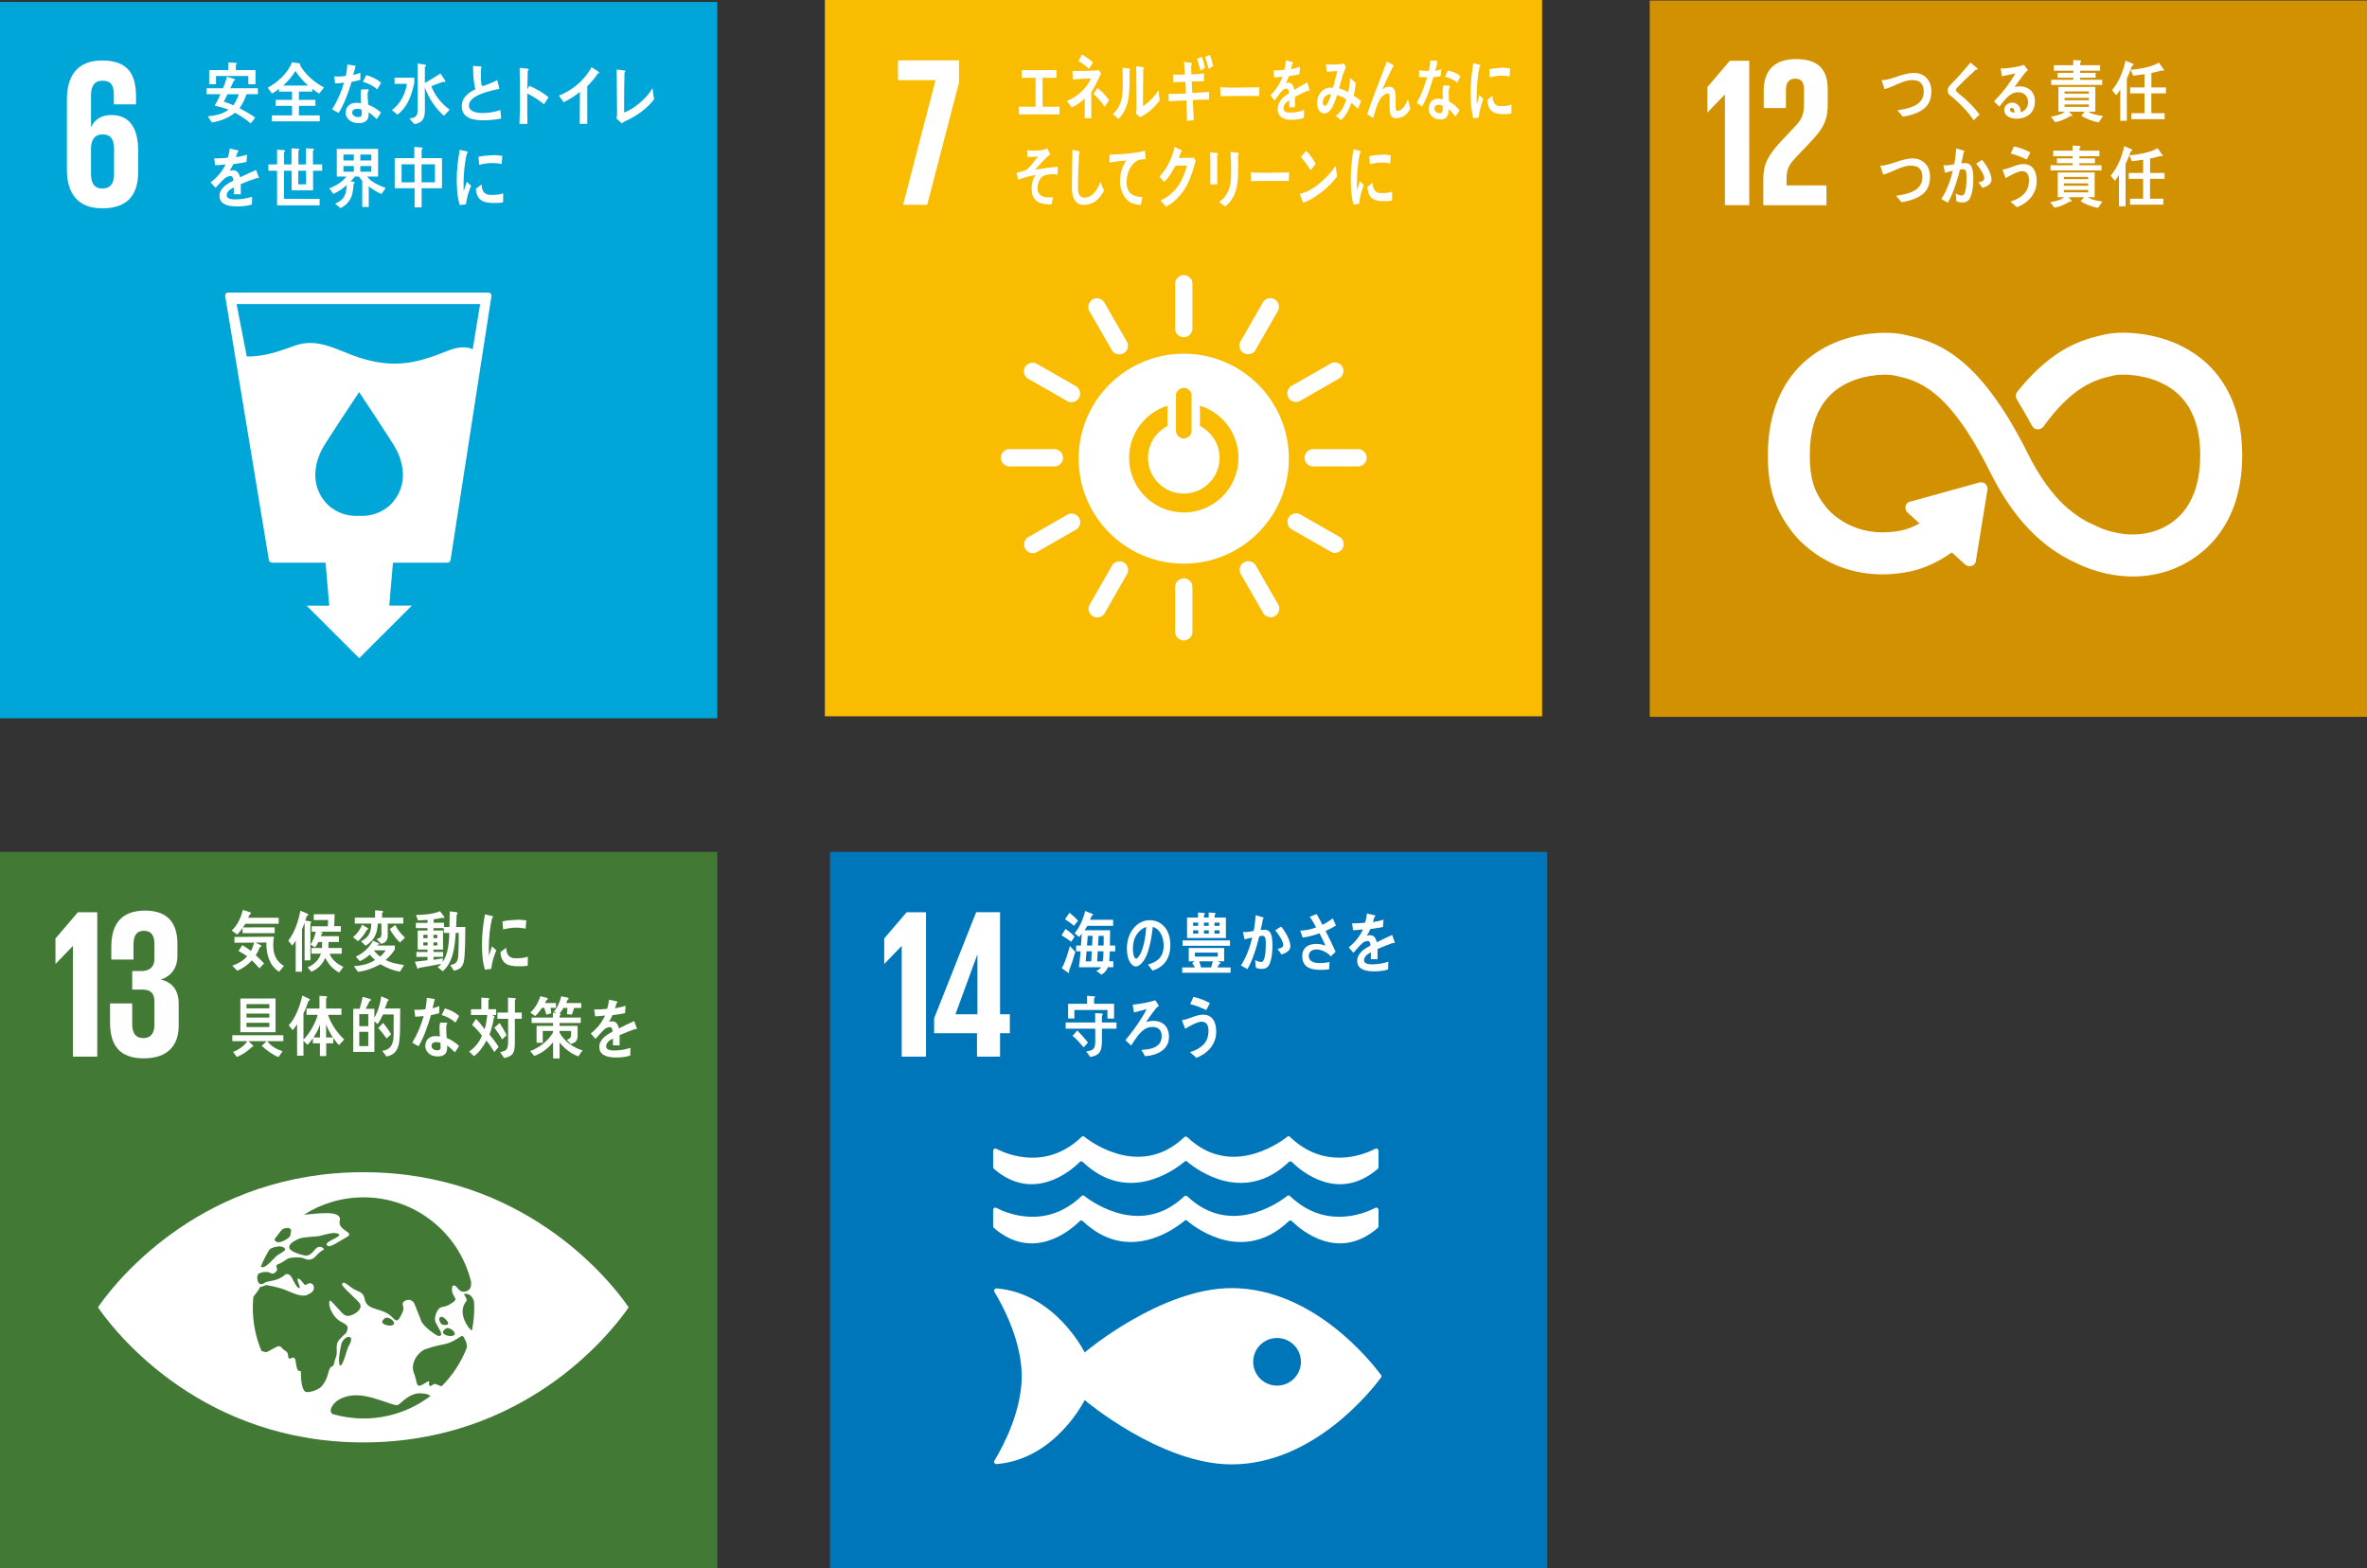 <?xml version="1.0" encoding="UTF-8"?> <!-- Generator: Adobe Illustrator 16.0.0, SVG Export Plug-In . SVG Version: 6.00 Build 0) --> <svg xmlns="http://www.w3.org/2000/svg" xmlns:xlink="http://www.w3.org/1999/xlink" version="1.1" id="レイヤー_1" x="0px" y="0px" width="400px" height="265px" viewBox="0 0 400 265" xml:space="preserve"><rect x="0" y="0" width="400" height="265" fill="#333333" stroke="none"/> <g> <g> <rect x="0.002" y="0.331" fill="#00A6D8" width="121.211" height="121.045"></rect> <path fill="#FFFFFF" d="M82.932,49.614c-0.102-0.112-0.24-0.174-0.397-0.174H38.559c-0.152,0-0.292,0.062-0.395,0.174 c-0.096,0.124-0.134,0.274-0.109,0.415l7.387,44.621c0.04,0.247,0.258,0.43,0.508,0.43h9.067l0.621,7.267l-3.816,0.006 l8.879,8.865l8.9-8.887l-3.814,0.004l0.618-7.255h9.228c0.255,0,0.466-0.183,0.504-0.437l6.914-44.614 C83.073,49.877,83.027,49.73,82.932,49.614 M65.936,85.337c0,0-1.997,2.049-5.248,1.826c-3.258,0.223-5.253-1.826-5.253-1.826 c-3.295-3.289-2.119-7.377-0.973-9.49c0.708-1.323,5.771-8.915,6.206-9.56v-0.052c0,0,0.007,0.01,0.02,0.024l0.018-0.024v0.052 c0.423,0.645,5.494,8.236,6.203,9.56C68.057,77.96,69.229,82.048,65.936,85.337 M79.887,59.001 c-1.192-0.523-2.703-0.335-4.154,0.251c-5.456,2.209-9.169,3.005-14.909,1.21c-3.613-1.131-6.995-3.497-10.991-2.055 c-2.653,0.952-5.126,1.861-8.125,1.837l-1.732-8.867h41.157L79.887,59.001z"></path> <path fill="#FFFFFF" d="M17.292,35.203c4.361,0,6.056-2.378,6.056-6.157v-3.601c0-3.994-1.587-6.01-4.543-6.01 c-1.73,0-2.775,0.793-3.388,1.979H15.38V16.16c0-1.478,0.47-2.521,1.947-2.521s1.911,0.866,1.911,2.375v1.621h3.748v-1.297 c0-3.601-1.19-6.117-5.732-6.117c-4.325,0-5.948,2.769-5.948,6.586v11.879C11.307,32.466,12.965,35.203,17.292,35.203 M15.38,24.941c0.073-1.366,0.649-2.23,1.947-2.23c1.405,0,1.946,0.864,1.946,2.448v4.248c0,1.547-0.575,2.447-1.982,2.447 c-1.37,0-1.912-0.936-1.912-2.447V24.941z"></path> <path fill="#FFFFFF" d="M41.677,15.918c-0.327,0.806-0.684,1.701-1.202,2.373c0.913,0.47,1.815,0.972,2.658,1.577l-0.772,0.984 c-0.823-0.704-1.716-1.3-2.649-1.801c-1.081,0.896-2.599,1.444-3.916,1.634l-0.676-1.02c1.172-0.133,2.521-0.356,3.493-1.141 c-0.765-0.292-1.547-0.501-2.341-0.65c0.366-0.625,0.703-1.274,0.971-1.957h-2.321V14.91h2.756 c0.278-0.615,0.486-1.286,0.683-1.937l1.281,0.393c0.041,0.013,0.09,0.057,0.09,0.112c0,0.112-0.14,0.158-0.218,0.167 c-0.199,0.425-0.386,0.85-0.596,1.265h4.663v1.009H41.677z M41.964,14.228V12.84H36.5v1.388h-1.151v-2.385h3.235v-1.296 l1.238,0.077c0.089,0,0.199,0,0.199,0.135c0,0.088-0.097,0.133-0.159,0.167v0.917h3.313v2.385H41.964z M38.443,15.927 c-0.209,0.415-0.399,0.842-0.614,1.255c0.543,0.158,1.079,0.369,1.605,0.607c0.356-0.449,0.724-1.289,0.913-1.862H38.443z"></path> <path fill="#FFFFFF" d="M53.944,15.817c-0.402-0.233-0.784-0.504-1.157-0.794v0.458h-2.27v1.388h2.783v1.019h-2.783v1.611h3.517 v0.998h-8.108v-0.998h3.425v-1.611H46.58v-1.019h2.772v-1.388h-2.21v-0.458c-0.371,0.29-0.763,0.561-1.173,0.785l-0.735-0.988 c1.547-0.782,3.476-2.505,4.098-4.307l1.267,0.212c0.059,0.01,0.139,0.066,0.139,0.146c0,0.043-0.021,0.077-0.049,0.111 c0.764,1.51,2.652,3.1,4.069,3.793L53.944,15.817z M49.924,11.989c-0.53,0.918-1.305,1.793-2.079,2.463h4.219 C51.271,13.735,50.518,12.93,49.924,11.989"></path> <path fill="#FFFFFF" d="M60.889,13.502c-0.494,0.135-0.977,0.247-1.468,0.335c-0.522,1.723-1.247,3.761-2.189,5.248 c-0.375-0.179-0.744-0.39-1.107-0.604c0.855-1.365,1.558-2.922,2.011-4.51c-0.493,0.078-0.995,0.114-1.498,0.122 c-0.05-0.392-0.111-0.782-0.162-1.188c0.183,0.024,0.362,0.024,0.555,0.024c0.461,0,0.934-0.024,1.396-0.091 c0.15-0.627,0.23-1.287,0.269-1.937c0.473,0.067,0.934,0.125,1.398,0.225c-0.122,0.515-0.244,1.042-0.405,1.557 c0.414-0.091,0.805-0.247,1.207-0.382C60.896,12.697,60.889,13.099,60.889,13.502 M63.661,20.127 c-0.435-0.413-0.875-0.84-1.376-1.154c0.008,0.125,0.008,0.247,0.008,0.369c0,1.152-0.773,1.467-1.675,1.467 c-0.323,0-0.644-0.044-0.957-0.146c-0.614-0.223-1.246-0.804-1.246-1.59c0-1.13,0.825-1.699,1.77-1.699 c0.27,0,0.552,0.022,0.823,0.065c-0.03-0.524-0.069-1.052-0.069-1.575c0-0.271,0.027-0.505,0.12-0.765h0.904 c0.061,0,0.352-0.042,0.352,0.093c0,0.021,0,0.032-0.009,0.045c-0.121,0.2-0.184,0.446-0.184,0.681 c0,0.594,0.043,1.176,0.093,1.769c0.732,0.279,1.576,0.795,2.179,1.332C64.161,19.398,63.92,19.779,63.661,20.127 M61.095,18.516 c-0.216-0.101-0.468-0.124-0.722-0.124c-0.379,0-0.852,0.113-0.852,0.639c0,0.516,0.583,0.748,0.974,0.748 c0.37,0,0.643-0.077,0.643-0.559C61.138,18.985,61.119,18.75,61.095,18.516 M63.76,15.1c-0.705-0.613-1.576-1.05-2.439-1.286 l0.582-1.117c0.863,0.244,1.797,0.647,2.5,1.286L63.76,15.1z"></path> <path fill="#FFFFFF" d="M69.932,14.351c-0.284,1.263-0.684,2.495-1.387,3.547c-0.362,0.537-0.862,1.107-1.376,1.467l-0.942-0.762 c0.292-0.224,0.582-0.47,0.833-0.75c0.893-0.984,1.486-2.306,1.71-3.683h-2.09v-1.039h3.333v0.76 C70.011,14.046,69.962,14.206,69.932,14.351 M75.026,19.566c-1.396-1.185-2.602-2.998-3.234-4.822c0,1.298,0.01,2.584,0.01,3.882 c0,1.489-0.464,2.105-1.779,2.353l-0.844-0.963c0.211-0.036,0.44-0.043,0.643-0.111c0.726-0.259,0.763-0.784,0.763-1.547 c0-1.912-0.008-3.838-0.008-5.753v-1.879l1.288,0.201c0.057,0.01,0.127,0.057,0.127,0.136c0,0.111-0.109,0.199-0.2,0.233v2.711 c0.903-0.473,1.778-1.019,2.632-1.602c0.09,0.135,0.752,1.129,0.752,1.129c0.071,0.103,0.101,0.191,0.101,0.225 c0,0.068-0.07,0.113-0.132,0.113c-0.04,0-0.13-0.034-0.18-0.079c-0.702,0.233-1.395,0.515-2.087,0.761 c0.704,1.745,1.706,2.921,3.112,3.985L75.026,19.566z"></path> <path fill="#FFFFFF" d="M81.699,20.327c-1.411,0-3.662-0.212-3.662-2.349c0-1.556,1.184-2.35,2.296-2.888 c-0.334-1.287-0.374-2.629-0.393-3.963c0.298,0.024,0.603,0.046,0.9,0.069c0.146,0.01,0.294,0.021,0.442,0.042 c0.049,0.013,0.107,0.034,0.107,0.103c0,0.042-0.036,0.09-0.067,0.122c-0.048,0.335-0.059,0.694-0.059,1.029 c0,0.416-0.011,1.715,0.188,2.004c0.019,0.022,0.06,0.034,0.089,0.034c0.374,0,2.103-0.761,2.487-0.997 c0.146,0.48,0.245,0.985,0.366,1.479c-1.234,0.278-5.154,0.994-5.154,2.843c0,1.04,1.459,1.243,2.144,1.243 c1.115,0,2.11-0.114,3.167-0.506c0.057,0.47,0.11,0.951,0.14,1.434C83.702,20.228,82.695,20.327,81.699,20.327"></path> <path fill="#FFFFFF" d="M91.936,17.621c-0.886-0.717-1.82-1.334-2.822-1.812c0,0.184-0.009,0.365-0.009,0.537v2.557 c0,0.673,0.02,1.358,0.029,2.031h-1.35c0.067-1.46,0.077-2.921,0.077-4.384c0-1.7-0.01-3.4-0.047-5.089l1.387,0.148 c0.067,0.009,0.134,0.043,0.134,0.137c0,0.101-0.084,0.17-0.152,0.204c-0.029,1.038-0.048,2.079-0.068,3.116 c0.126-0.181,0.242-0.365,0.337-0.561c1.145,0.493,2.243,1.099,3.247,1.92C92.438,16.823,92.186,17.223,91.936,17.621"></path> <path fill="#FFFFFF" d="M101.041,12.406c-0.529,0.79-1.138,1.519-1.802,2.159v6.36h-1.27l0.028-5.391 c-0.405,0.33-0.839,0.628-1.271,0.915c-0.481,0.307-0.982,0.58-1.483,0.819l-0.799-1.118c0.608-0.229,1.359-0.593,2.013-1.039 c0.635-0.421,1.262-0.91,1.821-1.482c0.664-0.685,1.253-1.451,1.684-2.272l1.213,0.776c0.039,0.023,0.068,0.068,0.068,0.124 C101.243,12.385,101.108,12.406,101.041,12.406"></path> <path fill="#FFFFFF" d="M105.752,20.428c-0.234,0.109-0.472,0.262-0.689,0.418c-0.301-0.286-0.603-0.586-0.914-0.846 c0.113-0.312,0.133-0.599,0.133-0.934c0-0.681-0.02-1.372-0.02-2.054c0-1.718-0.028-3.542-0.047-5.263l1.331,0.158 c0.056,0.01,0.134,0.046,0.134,0.142c0,0.097-0.085,0.18-0.143,0.215c-0.046,1.602-0.065,3.328-0.065,4.927v1.709 c0,0.059,0.026,0.071,0.065,0.071c0.047,0,0.086-0.013,0.123-0.022c1.386-0.552,3.189-1.997,4.159-3.368 c0.123-0.179,0.236-0.37,0.368-0.55c0.011-0.023,0.039-0.058,0.066-0.058c0.038,0,0.038,0.07,0.048,0.104 c0.057,0.561,0.132,1.123,0.236,1.686C109.376,18.376,107.375,19.713,105.752,20.428"></path> <path fill="#FFFFFF" d="M43.622,30.111c-0.049,0-0.1-0.022-0.149-0.057c-0.724,0.237-2.12,0.763-2.782,1.051v1.727l-1.186-0.012 c0.01-0.156,0.01-0.325,0.01-0.514v-0.628c-0.805,0.359-1.206,0.816-1.206,1.333c0,0.446,0.462,0.681,1.376,0.681 c0.993,0,1.898-0.123,2.924-0.446l-0.039,1.31c-0.887,0.279-1.861,0.324-2.523,0.324c-1.969,0-2.954-0.593-2.954-1.791 c0-0.582,0.284-1.118,0.824-1.612c0.343-0.301,0.854-0.627,1.526-0.961c-0.018-0.503-0.179-0.76-0.47-0.76 c-0.373,0-0.713,0.132-1.035,0.424c-0.202,0.177-0.461,0.413-0.776,0.76c-0.37,0.393-0.6,0.661-0.742,0.796 c-0.182-0.202-0.461-0.504-0.833-0.918c1.126-0.841,1.969-1.857,2.533-3.032c-0.535,0.064-1.126,0.11-1.771,0.143 c-0.038-0.423-0.1-0.814-0.16-1.163c0.943,0,1.717-0.034,2.301-0.111c0.119-0.326,0.229-0.841,0.34-1.547l1.358,0.293 c0.079,0.021,0.121,0.067,0.121,0.134c0,0.067-0.052,0.124-0.163,0.168c-0.051,0.19-0.141,0.482-0.27,0.862 c0.463-0.056,1.143-0.223,1.878-0.412l-0.113,1.228c-0.552,0.113-1.294,0.228-2.217,0.349c-0.142,0.337-0.372,0.749-0.624,1.119 c0.241-0.067,0.441-0.079,0.572-0.079c0.615,0,1.016,0.392,1.196,1.197c0.803-0.4,1.716-0.816,2.711-1.241l0.461,1.253 C43.742,30.067,43.703,30.111,43.622,30.111"></path> <path fill="#FFFFFF" d="M52.907,28.855v3.303H49.28v-3.303h-1.284v4.748h6.017V34.7h-7.192v-5.845h-1.465v-1.072h1.465v-2.485 l1.195,0.068c0.07,0,0.162,0.043,0.162,0.134c0,0.099-0.091,0.169-0.171,0.19v2.093h1.254v-2.708l1.167,0.055 c0.07,0,0.161,0.044,0.161,0.134c0,0.092-0.09,0.167-0.161,0.191v2.328h1.285v-2.708l1.184,0.055c0.073,0,0.162,0.044,0.162,0.134 c0,0.092-0.102,0.167-0.171,0.191v2.328h1.558v1.072H52.907z M51.723,28.855h-1.314v2.297h1.314V28.855z"></path> <path fill="#FFFFFF" d="M64.456,32.786c-0.764-0.325-1.486-0.761-2.139-1.31v3.503h-1.105v-4.422 c-0.2-0.233-0.393-0.482-0.583-0.726h-0.662c-0.223,0.29-0.462,0.559-0.713,0.805l0.513,0.079 c0.058,0.011,0.159,0.044,0.159,0.133c0,0.103-0.088,0.182-0.17,0.203c-0.07,1.053-0.18,2.137-0.812,2.977 c-0.381,0.502-0.865,0.896-1.418,1.142l-0.902-0.772c1.467-0.549,1.896-1.456,1.969-3.122c-0.675,0.604-1.456,1.139-2.263,1.488 l-0.692-0.93c0.603-0.244,1.207-0.524,1.75-0.917c0.381-0.268,0.874-0.683,1.133-1.085h-1.607v-4.668h6.982v4.668h-1.859 c0.664,0.938,2.151,1.566,3.146,1.936L64.456,32.786z M59.796,26.117h-1.757v0.994h1.757V26.117z M59.796,28.051h-1.757v0.962 h1.757V28.051z M62.748,26.117h-1.856v0.994h1.856V26.117z M62.748,28.051h-1.856v0.962h1.856V28.051z"></path> <path fill="#FFFFFF" d="M71.249,31.812v3.223h-1.182v-3.223h-3.366v-5.095h3.314v-1.89l1.245,0.1c0.069,0,0.158,0.046,0.158,0.135 c0,0.102-0.089,0.169-0.17,0.19v1.465h3.446v5.095H71.249z M70.055,27.77h-2.19v3.034h2.19V27.77z M73.5,27.77h-2.262v3.034H73.5 V27.77z"></path> <path fill="#FFFFFF" d="M78.748,34.524c-0.35,0.036-0.699,0.083-1.058,0.127c-0.435-1.397-0.504-2.914-0.504-4.396 c0-1.658,0.214-3.324,0.504-4.948l0.843,0.197c0.126,0.037,0.292,0.047,0.417,0.107c0.059,0.021,0.108,0.057,0.108,0.148 c0,0.094-0.087,0.153-0.156,0.153c-0.387,1.623-0.563,3.453-0.563,5.134c0,0.419,0.021,0.828,0.021,1.251 c0.173-0.528,0.337-1.062,0.522-1.589c0.242,0.222,0.486,0.455,0.726,0.676C79.183,32.423,78.873,33.357,78.748,34.524 M85.019,34.193c-0.535,0.118-1.232,0.116-1.771,0.1c-1.384-0.043-2.676-0.271-2.844-2.39c0.326-0.244,0.653-0.504,0.987-0.738 c0.003,1.202,0.562,1.744,1.467,1.771c0.711,0.022,1.499-0.021,2.184-0.263C85.034,33.178,85.026,33.679,85.019,34.193 M84.777,27.717c-0.749-0.156-1.485-0.202-2.247-0.137c-0.522,0.043-1.04,0.147-1.552,0.271c-0.041-0.416-0.069-0.935-0.121-1.352 c0.724-0.201,1.459-0.2,2.2-0.264c0.609-0.053,1.218,0.004,1.83,0.092C84.851,26.788,84.824,27.257,84.777,27.717"></path> </g> <g> <rect x="139.394" y="0" fill="#F9BC00" width="121.21" height="121.038"></rect> <path fill="#FFFFFF" d="M200.043,59.767c-9.809,0-17.764,7.942-17.764,17.739c0,9.801,7.955,17.742,17.764,17.742 c9.809,0,17.762-7.941,17.762-17.742C217.805,67.709,209.852,59.767,200.043,59.767 M198.729,66.775 c0-0.59,0.594-1.239,1.323-1.239c0.727,0,1.314,0.649,1.314,1.239v6.09c0,0.588-0.587,1.231-1.314,1.231 c-0.729,0-1.323-0.644-1.323-1.231V66.775z M200.047,86.597c-5.103,0-9.24-4.131-9.24-9.227c0-4.143,2.729-7.645,6.493-8.813 v3.435c-1.959,1-3.301,3.031-3.301,5.379c0,3.335,2.706,6.039,6.048,6.039c3.338,0,6.047-2.704,6.047-6.039 c0-2.354-1.35-4.389-3.316-5.386v-3.433c3.77,1.163,6.508,4.67,6.508,8.818C209.286,82.466,205.151,86.597,200.047,86.597"></path> <path fill="#FFFFFF" d="M179.65,77.352c0-0.807-0.713-1.456-1.364-1.456h-7.779c-0.657,0-1.376,0.649-1.376,1.456 c0,0.806,0.719,1.46,1.376,1.46h7.779C178.938,78.812,179.65,78.158,179.65,77.352"></path> <path fill="#FFFFFF" d="M230.965,77.352c0-0.807-0.715-1.456-1.367-1.456h-7.777c-0.656,0-1.375,0.649-1.375,1.456 c0,0.806,0.719,1.46,1.375,1.46h7.777C230.25,78.812,230.965,78.158,230.965,77.352"></path> <path fill="#FFFFFF" d="M200.052,108.225c0.803,0,1.457-0.712,1.457-1.363v-7.767c0-0.654-0.654-1.373-1.457-1.373 c-0.809,0-1.467,0.719-1.467,1.373v7.767C198.585,107.513,199.243,108.225,200.052,108.225"></path> <path fill="#FFFFFF" d="M226.881,92.687c0.4-0.697,0.105-1.618-0.461-1.941l-6.752-3.859c-0.568-0.324-1.518-0.116-1.918,0.583 c-0.4,0.698-0.102,1.626,0.467,1.949l6.754,3.858C225.538,93.601,226.481,93.386,226.881,92.687"></path> <path fill="#FFFFFF" d="M184.693,104.152c0.698,0.397,1.62,0.103,1.941-0.462l3.865-6.742c0.325-0.567,0.117-1.516-0.581-1.917 c-0.701-0.399-1.63-0.101-1.954,0.467l-3.863,6.742C183.776,102.805,183.992,103.749,184.693,104.152"></path> <path fill="#FFFFFF" d="M215.459,104.115c0.701-0.4,0.91-1.342,0.584-1.906l-3.877-6.735c-0.326-0.569-1.252-0.865-1.951-0.465 s-0.908,1.351-0.58,1.92l3.879,6.733C213.836,104.227,214.76,104.516,215.459,104.115"></path> <path fill="#FFFFFF" d="M173.247,92.747c0.401,0.696,1.345,0.905,1.91,0.581l6.743-3.872c0.569-0.326,0.87-1.25,0.466-1.946 c-0.4-0.699-1.352-0.907-1.921-0.583l-6.745,3.873C173.137,91.124,172.846,92.047,173.247,92.747"></path> <path fill="#FFFFFF" d="M200.052,56.987c0.803,0,1.457-0.713,1.457-1.362v-7.77c0-0.655-0.654-1.373-1.457-1.373 c-0.809,0-1.467,0.718-1.467,1.373v7.77C198.585,56.274,199.243,56.987,200.052,56.987"></path> <path fill="#FFFFFF" d="M182.346,67.235c0.401-0.698,0.105-1.617-0.461-1.94l-6.75-3.857c-0.57-0.328-1.519-0.119-1.92,0.579 c-0.4,0.7-0.101,1.626,0.468,1.951l6.752,3.858C181,68.15,181.945,67.934,182.346,67.235"></path> <path fill="#FFFFFF" d="M210.18,59.678c0.699,0.399,1.619,0.105,1.943-0.459l3.863-6.742c0.328-0.57,0.117-1.517-0.58-1.917 c-0.701-0.399-1.627-0.101-1.953,0.469l-3.865,6.741C209.264,58.335,209.479,59.278,210.18,59.678"></path> <path fill="#FFFFFF" d="M189.883,59.697c0.697-0.401,0.909-1.345,0.582-1.906l-3.878-6.736c-0.328-0.566-1.251-0.865-1.95-0.465 c-0.7,0.401-0.91,1.352-0.58,1.92l3.876,6.733C188.259,59.807,189.181,60.098,189.883,59.697"></path> <path fill="#FFFFFF" d="M217.731,67.204c0.4,0.697,1.342,0.906,1.908,0.581l6.742-3.872c0.57-0.327,0.871-1.25,0.471-1.947 c-0.404-0.698-1.354-0.907-1.924-0.581l-6.744,3.871C217.62,65.58,217.327,66.504,217.731,67.204"></path> <polygon fill="#FFFFFF" points="151.749,13.543 158.094,13.543 152.613,34.599 156.688,34.599 162.059,13.974 162.059,10.194 151.749,10.194 "></polygon> <polygon fill="#FFFFFF" points="172.19,19.329 172.19,18.034 175.007,18.034 175.007,13.147 172.662,13.147 172.662,11.851 178.535,11.851 178.535,13.147 176.183,13.147 176.183,18.034 179.042,18.034 179.042,19.329 "></polygon> <path fill="#FFFFFF" d="M184.418,15.554v1.354c0,1.026,0.009,2.058,0.009,3.076h-1.117c0-1.12,0-2.236,0.011-3.35 c-0.593,0.605-1.528,1.229-2.231,1.538c-0.248-0.409-0.521-0.783-0.812-1.142c1.392-0.448,3.376-1.962,4.054-3.784 c-1.011,0.012-2.025,0.125-3.039,0.186c-0.02-0.484-0.037-0.957-0.062-1.439c1.303,0,2.617-0.01,3.922-0.076 c0.193,0,0.377-0.035,0.571-0.085l0.328,0.644C185.528,13.534,185.062,14.625,184.418,15.554 M184.022,11.635 c-0.547-0.533-1.145-0.944-1.755-1.33c0.196-0.371,0.381-0.728,0.573-1.101c0.652,0.357,1.279,0.819,1.88,1.352 C184.497,10.93,184.27,11.288,184.022,11.635 M186.667,18.047c-0.538-0.868-1.199-1.537-1.868-2.183l0.644-0.99 c0.704,0.479,1.437,1.276,1.99,2.057L186.667,18.047z"></path> <path fill="#FFFFFF" d="M190.877,11.917c-0.054,2.586,0.229,4.986-1.031,7.134c-0.238,0.411-0.539,0.777-0.854,1.055 c-0.282-0.253-0.705-0.644-0.917-0.843c1.385-1.218,1.666-2.772,1.666-4.974c0-0.928-0.019-1.906-0.036-2.838l1.173,0.15 c0.053,0.015,0.099,0.037,0.099,0.128C190.976,11.804,190.921,11.879,190.877,11.917 M194.14,18.88 c-0.468,0.363-0.979,0.641-1.472,0.941c-0.237-0.215-0.484-0.402-0.696-0.654c0.053-0.2,0.088-0.402,0.088-0.613v-1.546 c0-1.935-0.026-3.905-0.054-5.84l1.227,0.2c0.052,0.014,0.097,0.062,0.097,0.151c0,0.099-0.08,0.177-0.134,0.213 c-0.015,0.539-0.009,1.067-0.009,1.606c0,1.521-0.018,3.078-0.043,4.597c0.697-0.413,1.482-1.154,2.037-1.869 c0.184-0.227,0.352-0.492,0.527-0.742c0.02-0.024,0.037-0.063,0.062-0.063c0.043,0,0.043,0.127,0.043,0.153 c0.036,0.526,0.097,1.028,0.17,1.542C195.436,17.712,194.809,18.349,194.14,18.88"></path> <path fill="#FFFFFF" d="M201.563,16.909c0.057,1.139,0.105,2.265,0.178,3.403c-0.379,0.038-0.757,0.053-1.137,0.104 c-0.039-1.15-0.097-2.287-0.127-3.438c-0.997,0.035-1.982,0.071-2.972,0.143c-0.01-0.426-0.018-0.853-0.027-1.28 c0.227,0.017,0.45,0.021,0.681,0.028c0.757,0.018,1.507-0.05,2.257-0.067c-0.029-0.664-0.053-1.313-0.094-1.977 c-0.679,0.007-1.35,0.047-2.029,0.081c-0.008-0.426-0.044-0.866-0.062-1.296c0.661,0.018,1.332,0.01,2.002-0.021 c-0.039-0.712-0.087-1.411-0.142-2.124l1.205,0.146c0.068,0.013,0.148,0.076,0.145,0.182c-0.002,0.106-0.074,0.19-0.146,0.222 c0.01,0.521,0.027,1.032,0.031,1.553c0.715-0.018,1.42-0.072,2.127-0.163c-0.01,0.452,0,0.888-0.008,1.326 c-0.688-0.003-1.373,0.003-2.055,0.021c0.031,0.65,0.053,1.305,0.092,1.959c0.945-0.039,1.896-0.098,2.844-0.193 c0.01,0.438-0.01,0.876,0.002,1.304C203.409,16.81,202.479,16.873,201.563,16.909 M202.862,11.933 c-0.148-0.685-0.365-1.337-0.584-1.989l0.84-0.352c0.213,0.608,0.379,1.256,0.525,1.895L202.862,11.933z M204.237,11.634 c-0.166-0.699-0.348-1.391-0.574-2.042l0.807-0.32c0.227,0.64,0.4,1.22,0.541,1.891L204.237,11.634z"></path> <path fill="#FFFFFF" d="M212.788,16.246c-0.535-0.035-0.959-0.035-1.395-0.035c-0.498-0.013-3.938,0-5.135,0.048 c-0.02-0.461-0.045-1.048-0.053-1.392c-0.012-0.173,0.064-0.184,0.121-0.173c0.16,0.049,0.461,0.068,0.547,0.08 c0.574,0.035,1.188,0.026,1.848,0.026c1.367,0,2.588-0.038,4.115-0.058C212.809,15.202,212.799,15.784,212.788,16.246"></path> <path fill="#FFFFFF" d="M221.202,15.342c-0.039,0-0.08-0.021-0.121-0.058c-0.586,0.24-1.717,0.783-2.254,1.082v1.773l-0.959-0.01 c0.008-0.163,0.008-0.334,0.008-0.531v-0.646c-0.652,0.371-0.977,0.844-0.977,1.37c0,0.461,0.373,0.701,1.115,0.701 c0.805,0,1.537-0.125,2.367-0.459l-0.035,1.348c-0.713,0.288-1.502,0.337-2.041,0.337c-1.594,0-2.389-0.612-2.389-1.847 c0-0.598,0.225-1.149,0.666-1.656c0.275-0.311,0.689-0.646,1.236-0.989c-0.018-0.52-0.148-0.784-0.383-0.784 c-0.303,0-0.578,0.14-0.838,0.438c-0.164,0.185-0.373,0.426-0.627,0.782c-0.301,0.403-0.488,0.68-0.602,0.818 c-0.146-0.208-0.373-0.519-0.674-0.944c0.91-0.863,1.594-1.91,2.047-3.119c-0.43,0.066-0.908,0.114-1.43,0.147 c-0.033-0.438-0.08-0.842-0.131-1.196c0.764,0,1.391-0.034,1.863-0.116c0.098-0.332,0.188-0.862,0.277-1.588l1.098,0.301 c0.062,0.021,0.098,0.069,0.098,0.136c0,0.071-0.041,0.128-0.129,0.172c-0.041,0.199-0.115,0.496-0.221,0.89 c0.375-0.059,0.926-0.231,1.521-0.428l-0.09,1.265c-0.449,0.117-1.051,0.232-1.799,0.358c-0.113,0.348-0.301,0.771-0.504,1.15 c0.197-0.068,0.359-0.077,0.465-0.077c0.494,0,0.82,0.4,0.967,1.229c0.65-0.412,1.391-0.841,2.197-1.277l0.375,1.29 C221.301,15.295,221.268,15.342,221.202,15.342"></path> <path fill="#FFFFFF" d="M229.487,18.408c-0.359-0.361-0.725-0.733-1.107-1.036c-0.354,1.072-1.041,2.402-1.791,2.922l-0.848-0.715 c0.805-0.539,1.414-1.609,1.77-2.776c-0.494-0.327-1.002-0.596-1.549-0.742c-0.133,0.407-0.264,0.817-0.424,1.206 c-0.379,0.96-0.902,1.932-1.781,1.908c-0.723-0.019-1.211-0.848-1.186-1.854c0.031-1.286,0.812-2.177,1.652-2.423 c0.348-0.103,0.709-0.105,1.053-0.084c0.205-0.812,0.521-1.952,0.729-2.814l-1.812,0.128l-0.129-1.263l0.094,0.009 c0.605,0.065,2.438,0.051,2.963-0.145c0.094,0.208,0.211,0.41,0.322,0.611c-0.275,0.706-0.492,1.208-0.695,1.942 c-0.156,0.556-0.297,1.111-0.477,1.653c0.549,0.136,1.053,0.343,1.545,0.645c0.191-0.77,0.291-1.607,0.334-2.42 c0.328,0.288,0.652,0.566,0.961,0.876c-0.082,0.716-0.184,1.429-0.359,2.104c0.416,0.277,0.844,0.56,1.246,0.918 C229.834,17.505,229.667,17.962,229.487,18.408 M223.542,17.284c-0.008,0.307,0.08,0.575,0.318,0.58 c0.152,0.004,0.258-0.065,0.363-0.207c0.285-0.359,0.59-1.274,0.742-1.767C224.364,15.934,223.567,16.268,223.542,17.284"></path> <path fill="#FFFFFF" d="M235.901,19.976c-1.16,0.005-1.074-1.364-1.074-2.435l-0.002-1.062c0.002-0.312,0.01-0.691-0.314-0.689 c-0.076-0.001-0.154,0.022-0.232,0.045c-1.309,0.43-1.805,2.684-2.213,4.102c-0.348-0.211-0.691-0.422-1.031-0.631 c0.359-1.104,0.758-2.178,1.168-3.262c0.459-1.208,0.912-2.423,1.385-3.627c0.258-0.673,0.502-1.355,0.783-2.013 c0.32,0.165,0.801,0.408,1.098,0.618c0.035,0.023,0.062,0.056,0.062,0.111c0,0.091-0.08,0.146-0.152,0.147 c-0.578,1.129-1.104,2.322-1.635,3.485c-0.053,0.113-0.104,0.214-0.154,0.314c0.355-0.227,0.756-0.428,1.158-0.43 c0.846-0.004,1.109,0.722,1.109,1.689c0,0.582-0.01,1.15-0.01,1.73c0,0.29,0.037,0.688,0.334,0.688 c0.383-0.001,0.699-0.293,0.979-0.605c0.359-0.414,0.516-0.839,0.768-1.364c0.141,0.532,0.281,1.058,0.402,1.593 C237.747,19.466,236.94,19.97,235.901,19.976"></path> <path fill="#FFFFFF" d="M243.438,12.869c-0.43,0.078-0.789,0.137-1.213,0.174c-0.455,1.539-1.053,3.532-1.91,4.947 c-0.307-0.188-0.611-0.404-0.908-0.625c0.777-1.301,1.354-2.906,1.781-4.325c-0.418,0.023-0.959,0.007-1.381-0.033 c0.006-0.384,0.004-0.77,0.01-1.164c0.148,0.04,0.299,0.06,0.461,0.079c0.389,0.046,0.783,0.073,1.18,0.054 c0.156-0.647,0.209-1.121,0.266-1.755c0.465,0,0.883,0.04,1.211,0.064c-0.051,0.386-0.258,1.221-0.398,1.67 c0.355-0.044,0.705-0.154,1.057-0.245C243.543,12.088,243.487,12.478,243.438,12.869 M245.942,19.691 c-0.346-0.446-0.701-0.906-1.115-1.259c-0.002,0.128-0.01,0.252-0.021,0.375c-0.088,1.165-0.787,1.431-1.578,1.37 c-0.279-0.021-0.561-0.089-0.826-0.216c-0.52-0.269-1.027-0.897-0.967-1.689c0.086-1.145,0.85-1.665,1.676-1.601 c0.238,0.019,0.484,0.061,0.717,0.123c0.014-0.535-0.061-1.061-0.037-1.59c0.014-0.273,0.049-0.513,0.143-0.768 c0.264,0.012,0.525,0.024,0.793,0.037c0.053,0.002,0.311-0.034,0.303,0.101c0,0.025,0,0.036-0.01,0.045 c-0.117,0.198-0.18,0.448-0.189,0.686c-0.029,0.602,0.033,1.218,0.033,1.822c0.621,0.332,1.32,0.91,1.807,1.495 C246.442,18.991,246.2,19.359,245.942,19.691 M243.821,17.887c-0.184-0.116-0.4-0.157-0.619-0.173 c-0.338-0.027-0.758,0.054-0.799,0.586c-0.039,0.522,0.451,0.8,0.797,0.825c0.328,0.028,0.568-0.035,0.605-0.52 C243.823,18.367,243.825,18.128,243.821,17.887 M246.252,14c-0.596-0.6-1.334-0.804-2.062-1.029l0.492-1.091 c0.729,0.24,1.518,0.405,2.111,1.03L246.252,14z"></path> <path fill="#FFFFFF" d="M185.298,33.864c-0.649,0.527-1.424,0.761-2.18,0.761c-1.168,0-1.902-0.907-1.967-2.499 c-0.016-0.214-0.009-0.427-0.009-0.639c0-0.604,0.009-1.21,0.024-1.827c0.024-1.447,0.041-2.907,0.058-4.353 c0.256,0.044,0.518,0.103,0.774,0.169c0.105,0.021,0.22,0.033,0.321,0.079c0.063,0.033,0.146,0.077,0.146,0.178 c0,0.09-0.065,0.158-0.122,0.19c-0.098,1.952-0.172,3.925-0.172,5.876c0,0.997,0.329,1.604,1.095,1.604 c0.353,0,0.716-0.121,1.044-0.324c0.756-0.437,1.281-1.381,1.653-2.344l0.602,1.458C186.267,32.81,185.765,33.483,185.298,33.864"></path> <path fill="#FFFFFF" d="M193.492,26.934c-0.032-0.002-0.067-0.016-0.099-0.017c-0.365-0.015-0.751,0.026-1.113,0.188 c-1.038,0.463-1.834,1.924-1.891,3.492c-0.082,2.319,1.405,2.652,2.664,2.704c-0.077,0.434-0.156,0.881-0.258,1.313 c-0.054-0.002-0.113-0.004-0.167-0.006c-0.558-0.023-1.208-0.187-1.717-0.478c-0.962-0.543-1.7-2.098-1.645-3.633 c0.049-1.354,0.394-2.385,1.069-3.384c-0.945,0.079-1.895,0.195-2.832,0.354c-0.001-0.448-0.019-0.893-0.01-1.334 c1.627-0.052,3.244-0.141,4.865-0.414c0.384-0.07,0.757-0.151,1.131-0.271c0.018,0.174,0.117,1.285,0.114,1.375 C193.602,26.917,193.546,26.935,193.492,26.934"></path> <path fill="#FFFFFF" d="M201.874,27.804c-0.133,0.447-0.248,0.909-0.398,1.344c-0.553,1.58-1.127,2.788-2.105,3.92 c-0.696,0.796-1.489,1.442-2.334,1.867c-0.293-0.363-0.6-0.723-0.908-1.06c0.468-0.235,0.935-0.475,1.366-0.808 c0.528-0.436,1.056-0.896,1.488-1.507c0.73-1.029,1.25-2.202,1.595-3.581l-1.957,0.037c-0.52,1.02-1.154,2.002-1.877,2.761 c-0.264-0.309-0.527-0.633-0.811-0.921c1.218-1.245,2.08-3.036,2.584-5.017l1.102,0.514c0.052,0.022,0.105,0.086,0.105,0.173 c0,0.111-0.099,0.161-0.16,0.161c-0.124,0.335-0.229,0.684-0.377,0.996c0.703,0,1.407-0.012,2.113-0.012 c0.141,0,0.299-0.012,0.449-0.062c0.104,0.21,0.221,0.397,0.316,0.611C202.004,27.418,201.934,27.619,201.874,27.804"></path> <path fill="#FFFFFF" d="M205.7,26.179v0.469c0,1.5,0,3.012,0.006,4.511h-1.188c0.01-0.279,0.02-0.561,0.02-0.827v-1.656 c0-0.984-0.01-1.969-0.047-2.943l1.26,0.134c0.043,0,0.088,0.044,0.088,0.103C205.838,26.067,205.76,26.135,205.7,26.179 M209.217,26.192c0,0.682,0.018,1.353,0.018,2.036c0,1.971-0.037,3.872-1.074,5.472c-0.32,0.482-0.699,0.897-1.166,1.199 c-0.309-0.256-0.643-0.561-0.977-0.773c0.377-0.278,0.82-0.649,1.109-1.074c0.871-1.242,0.926-2.73,0.926-4.31 c0-1.03-0.055-2.06-0.105-3.076l1.25,0.145c0.072,0.012,0.15,0.058,0.15,0.156C209.348,26.067,209.28,26.146,209.217,26.192"></path> <path fill="#FFFFFF" d="M217.801,30.599c-0.533-0.033-0.957-0.033-1.385-0.033c-0.496-0.011-3.82,0-5.01,0.046 c-0.02-0.448-0.047-1.017-0.057-1.354c-0.01-0.168,0.068-0.181,0.125-0.168c0.156,0.044,0.457,0.067,0.541,0.079 c0.57,0.032,1.688,0.021,2.34,0.021c1.359,0,1.975-0.033,3.49-0.057C217.819,29.582,217.811,30.155,217.801,30.599"></path> <path fill="#FFFFFF" d="M221.645,33.608c-0.467,0.277-0.941,0.504-1.443,0.649c-0.049-0.146-0.562-1.501-0.562-1.501 c0-0.047,0.039-0.047,0.062-0.047c0.115,0,0.238-0.026,0.354-0.062c0.91-0.238,1.795-0.779,2.617-1.415 c1.105-0.855,2.141-1.936,3.057-3.186c0.068,0.591,0.148,1.179,0.225,1.77C224.68,31.484,223.231,32.683,221.645,33.608 M221.456,28.758c-0.49-0.829-1.023-1.584-1.639-2.235c0.32-0.335,0.623-0.694,0.934-1.044c0.592,0.625,1.119,1.37,1.584,2.198 C222.073,28.084,221.77,28.419,221.456,28.758"></path> <path fill="#FFFFFF" d="M229.68,34.438c-0.316,0.035-0.631,0.081-0.955,0.126c-0.395-1.397-0.453-2.913-0.453-4.397 c0-1.657,0.189-3.327,0.453-4.95l0.76,0.196c0.115,0.037,0.262,0.049,0.377,0.106c0.053,0.023,0.098,0.059,0.098,0.152 c0,0.091-0.078,0.151-0.139,0.151c-0.352,1.623-0.51,3.454-0.51,5.135c0,0.421,0.018,0.829,0.018,1.252 c0.156-0.526,0.307-1.063,0.473-1.59c0.219,0.224,0.439,0.455,0.656,0.677C230.073,32.335,229.795,33.269,229.68,34.438 M235.245,33.89c-0.482,0.117-1.113,0.115-1.598,0.098c-1.252-0.043-2.418-0.268-2.572-2.387c0.297-0.248,0.59-0.508,0.895-0.742 c0.002,1.202,0.51,1.746,1.324,1.773c0.645,0.023,1.354-0.022,1.971-0.263C235.26,32.874,235.252,33.375,235.245,33.89 M234.926,27.634c-0.676-0.159-1.34-0.205-2.029-0.141c-0.469,0.045-0.936,0.146-1.4,0.273c-0.037-0.419-0.062-0.938-0.107-1.354 c0.652-0.202,1.316-0.2,1.984-0.265c0.553-0.053,1.1,0.005,1.652,0.092C234.995,26.701,234.971,27.169,234.926,27.634"></path> <path fill="#FFFFFF" d="M249.901,19.863c-0.309,0.036-0.611,0.08-0.93,0.126c-0.383-1.394-0.443-2.906-0.443-4.385 c0-1.655,0.189-3.319,0.443-4.938l0.742,0.196c0.109,0.036,0.256,0.048,0.365,0.106c0.053,0.021,0.096,0.058,0.096,0.151 c0,0.09-0.078,0.149-0.137,0.149c-0.344,1.62-0.496,3.446-0.496,5.122c0,0.419,0.018,0.827,0.018,1.247 c0.154-0.525,0.297-1.059,0.461-1.585c0.213,0.223,0.428,0.454,0.637,0.676C250.284,17.765,250.012,18.696,249.901,19.863 M255.411,19.182c-0.471,0.116-1.084,0.114-1.559,0.098c-1.217-0.043-2.352-0.267-2.5-2.38c0.287-0.246,0.572-0.506,0.869-0.74 c0.002,1.199,0.496,1.74,1.289,1.769c0.627,0.023,1.316-0.022,1.918-0.264C255.422,18.168,255.415,18.67,255.411,19.182 M255.098,12.944c-0.656-0.158-1.305-0.204-1.975-0.14c-0.457,0.044-0.91,0.146-1.363,0.272c-0.037-0.418-0.061-0.935-0.104-1.351 c0.635-0.199,1.281-0.198,1.93-0.263c0.539-0.054,1.072,0.004,1.609,0.091C255.165,12.012,255.141,12.481,255.098,12.944"></path> <path fill="#FFFFFF" d="M176.101,29.871c-0.52,0.389-0.875,1.449-0.723,2.335c0.179,1.054,1.36,1.17,1.979,1.157 c0.196-0.003,0.402-0.021,0.607-0.044c-0.088,0.409-0.189,0.811-0.275,1.213l-0.182,0.004c-1.207,0.025-2.944-0.172-3.139-2.179 c-0.118-1.231,0.188-2.202,0.656-2.79c-1.009,0.179-2.016,0.446-2.989,0.814c-0.063-0.409-0.156-0.81-0.238-1.209 c0.521-0.138,1.087-0.182,1.582-0.441c0.511-0.269,1.621-1.733,2.033-2.291c-0.603,0.066-1.209,0.109-1.803,0.089 c-0.005-0.378-0.015-0.76-0.045-1.133c0.893,0.059,1.825,0.104,2.717-0.074c0.238-0.047,0.459-0.161,0.676-0.277 c0.182,0.336,0.359,0.685,0.521,1.03c-0.883,0.697-1.759,1.716-2.554,2.58c1.269-0.203,2.543-0.355,3.811-0.473 c-0.006,0.433,0.004,0.868-0.011,1.3C177.973,29.41,176.777,29.373,176.101,29.871"></path> </g> <g> <rect x="278.788" y="0.086" fill="#D29100" width="121.213" height="121.044"></rect> <path fill="#FFFFFF" d="M371.456,61.023c-5.574-4.398-12.963-4.487-15.668-3.847l-0.314,0.073 c-3.125,0.739-8.086,1.958-13.895,9.154c-0.031,0.042-0.066,0.082-0.096,0.125l-0.074,0.088c-0.059,0.079-0.1,0.174-0.1,0.279 c0,0.087,0.025,0.168,0.064,0.241l0.137,0.222c0.729,1.218,1.646,2.785,2.424,4.231c0.008,0.013,0.016,0.025,0.021,0.042 c0.084,0.161,0.25,0.273,0.443,0.273c0.137,0,0.256-0.054,0.342-0.14c0.037-0.047,0.074-0.098,0.107-0.148 c5.156-7.119,9.211-8.103,11.953-8.746l0.328-0.078c1.422-0.34,6.836-0.321,10.742,2.761c3.049,2.402,4.598,6.229,4.598,11.366 c0,8.622-4.199,11.993-7.723,13.304c-5.459,2.037-10.693-0.687-10.732-0.708l-0.232-0.113c-3-1.3-7.473-4.005-11.691-12.461 c-8.5-17.047-15.607-18.651-20.311-19.715l-0.252-0.057c-2.143-0.483-9.582-0.828-15.43,3.834 c-3.055,2.433-6.693,7.164-6.693,15.882c0,5.312,1.092,8.819,3.902,12.508c0.613,0.842,6.908,8.917,19.076,6.587 c1.949-0.372,4.588-1.3,7.49-3.474l2.678,2.413c0.176,0.159,0.455,0.146,0.615-0.031c0.076-0.08,0.107-0.185,0.105-0.289v-0.035 l1.934-11.869l0.002-0.131c-0.002-0.116-0.051-0.232-0.146-0.316c-0.078-0.077-0.18-0.107-0.281-0.107l-0.084,0.008l-0.127,0.012 l-11.383,3.185l-0.207,0.034c-0.082,0.016-0.16,0.061-0.217,0.125c-0.164,0.182-0.15,0.456,0.033,0.616l0.133,0.124l2.551,2.301 c-1.646,1.066-3.082,1.553-4.178,1.767c-8.805,1.676-13.154-4.083-13.318-4.308l-0.062-0.084 c-2.045-2.683-2.736-4.963-2.736-9.034c0-5.154,1.521-8.979,4.52-11.371c3.809-3.034,9.059-3.051,10.543-2.716l0.256,0.059 c3.855,0.871,9.137,2.062,16.412,16.655c3.777,7.576,8.512,12.53,14.467,15.143c0.758,0.388,4.375,2.101,9.068,2.101 c1.963,0,4.111-0.3,6.318-1.119c3.451-1.285,11.482-5.682,11.482-18.717C378.25,68.209,374.555,63.466,371.456,61.023"></path> <path fill="#FFFFFF" d="M360.45,97.414c-4.883,0-8.66-1.812-9.369-2.174c-6.066-2.659-10.904-7.714-14.754-15.434 c-7.139-14.312-12.242-15.466-15.969-16.308L320.1,63.44c-0.352-0.08-0.936-0.128-1.559-0.128c-1.176,0-5.266,0.196-8.428,2.717 c-2.836,2.262-4.273,5.915-4.273,10.857c0,3.904,0.658,6.083,2.605,8.636c0.102,0.14,3.303,4.438,9.723,4.438 c0.973,0,1.986-0.099,3.008-0.293c1.051-0.206,2.127-0.616,3.207-1.226l-2.035-1.837c-0.209-0.184-0.342-0.452-0.357-0.745 c-0.018-0.294,0.084-0.576,0.283-0.796c0.148-0.167,0.355-0.286,0.58-0.33l0.223-0.036l11.559-3.203 c0.41-0.013,0.689,0.093,0.885,0.282c0.207,0.182,0.34,0.473,0.346,0.778v0.058l-0.012,0.188l-1.932,11.87 c0.014,0.202-0.088,0.471-0.277,0.67c-0.369,0.406-1.105,0.455-1.535,0.066l-2.279-2.054c-2.953,2.105-5.594,2.942-7.322,3.272 c-1.498,0.286-2.984,0.432-4.42,0.432c-9.73,0-14.771-6.533-15.314-7.277c-2.895-3.8-4.027-7.419-4.027-12.895 c0-8.984,3.775-13.875,6.941-16.396c4.631-3.692,10.031-4.245,12.836-4.245c1.203,0,2.35,0.104,3.148,0.284l0.25,0.057 c4.828,1.092,12.119,2.739,20.758,20.062c4.123,8.267,8.459,10.894,11.363,12.15l0.26,0.127c0.047,0.023,2.709,1.397,6.141,1.397 c1.432,0,2.803-0.241,4.072-0.715c3.328-1.238,7.295-4.443,7.295-12.688c0-4.927-1.463-8.577-4.348-10.851 c-3.252-2.565-7.438-2.765-8.643-2.765c-0.629,0-1.205,0.047-1.537,0.127l-0.33,0.078c-2.602,0.611-6.533,1.535-11.574,8.492 c-0.02,0.035-0.07,0.104-0.121,0.17c-0.643,0.659-1.543,0.425-1.887-0.238c-0.645-1.201-1.457-2.615-2.428-4.238l-0.131-0.218 c-0.111-0.199-0.16-0.388-0.16-0.582c0-0.235,0.078-0.466,0.225-0.666l0.146-0.185c6.037-7.482,11.209-8.704,14.297-9.435 l0.316-0.075c0.834-0.197,1.963-0.306,3.176-0.306c2.295,0,8.156,0.417,13.051,4.277c3.215,2.533,7.045,7.437,7.045,16.413 c0,13.447-8.328,17.999-11.91,19.332C364.922,97.023,362.719,97.414,360.45,97.414z M318.542,61.998 c0.736,0,1.395,0.058,1.852,0.161l0.256,0.059c3.984,0.9,9.439,2.133,16.855,17.004c3.705,7.433,8.332,12.284,14.141,14.833 c0.697,0.355,4.225,2.045,8.805,2.045c2.113,0,4.162-0.363,6.088-1.078c3.324-1.237,11.055-5.478,11.055-18.101 c0-8.449-3.559-13.028-6.545-15.382c-4.57-3.605-10.078-3.994-12.234-3.994c-1.113,0-2.135,0.097-2.873,0.271l-0.316,0.073 c-2.922,0.691-7.82,1.849-13.533,8.927l-0.104,0.135l0.084,0.066c0.936,1.562,1.721,2.931,2.346,4.08 c5.324-7.243,9.477-8.218,12.234-8.866l0.326-0.077c0.439-0.105,1.096-0.163,1.844-0.163c1.312,0,5.873,0.22,9.457,3.048 c3.217,2.535,4.848,6.533,4.848,11.882c0,8.999-4.432,12.536-8.15,13.919c-1.416,0.53-2.941,0.798-4.531,0.798 c-3.793,0.001-6.715-1.528-6.744-1.544l-0.207-0.101c-3.066-1.325-7.676-4.105-11.99-12.758 c-8.359-16.765-15.285-18.33-19.867-19.366l-0.252-0.058c-0.262-0.059-1.238-0.251-2.859-0.251c-2.635,0-7.695,0.515-12.016,3.958 c-2.939,2.341-6.445,6.906-6.445,15.368c0,5.157,1.057,8.552,3.768,12.11c0.51,0.7,5.178,6.748,14.258,6.748 c1.352,0,2.756-0.138,4.172-0.408c1.678-0.32,4.291-1.163,7.219-3.354l0.434-0.324l2.775,2.501l1.822-11.285l-10.955,3.051 l3,2.708l-0.719,0.465c-1.467,0.95-2.951,1.576-4.41,1.86c-1.107,0.21-2.203,0.317-3.258,0.317 c-7.082,0-10.572-4.685-10.717-4.885c-2.203-2.888-2.926-5.268-2.926-9.504c0-5.362,1.604-9.36,4.766-11.885 C312.694,62.291,316.893,61.998,318.542,61.998z"></path> <polygon fill="#FFFFFF" points="291.458,15.991 291.495,15.991 291.495,34.672 295.604,34.672 295.604,10.268 292.321,10.268 288.54,14.696 288.54,18.979 288.575,18.979 "></polygon> <path fill="#FFFFFF" d="M298.053,15.308v2.951h3.75v-3.062c0-1.475,0.723-1.905,1.584-1.905c0.797,0,1.479,0.322,1.479,1.836 v2.015c0,2.017-0.178,2.809-1.514,4.211l-2.307,2.449c-2.234,2.376-3.066,3.959-3.066,6.372v4.5h10.674v-3.349h-6.744v-1.151 c0-1.909,0.686-2.629,1.73-3.745l2.633-2.771c2.125-2.267,2.596-3.707,2.596-6.155v-2.375c0-3.492-1.691-5.147-5.371-5.147 C299.891,9.981,298.053,11.889,298.053,15.308"></path> <path fill="#FFFFFF" d="M323.325,19.296c-0.586,0.191-1.182,0.348-1.785,0.414c-0.295-0.355-0.574-0.736-0.891-1.062 c0.766-0.123,1.543-0.27,2.291-0.527c1.102-0.392,2.152-1.107,2.152-2.619c0-1.478-0.779-1.968-1.939-1.968 c-1.602,0-3.109,1.13-4.684,1.521c-0.045-0.157-0.479-1.41-0.479-1.466c0-0.112,0.145-0.067,0.211-0.067 c0.768,0,1.65-0.348,2.389-0.582c0.949-0.324,1.908-0.615,2.908-0.615c1.57,0,2.883,1.131,2.883,3.067 C326.381,17.72,325.081,18.717,323.325,19.296"></path> <path fill="#FFFFFF" d="M333.534,20.317c-0.844-1.231-1.824-2.296-2.889-3.258c-0.27-0.258-0.545-0.516-0.836-0.729 c-0.172-0.135-0.344-0.245-0.479-0.424c-0.135-0.18-0.18-0.381-0.18-0.604c0-0.426,0.18-0.672,0.438-0.953 c0.463-0.492,0.941-0.952,1.391-1.452c0.674-0.762,1.355-1.525,2.008-2.329c0.277,0.234,0.557,0.457,0.836,0.693 c0.104,0.078,0.229,0.169,0.314,0.27c0.029,0.031,0.049,0.054,0.049,0.1c0,0.157-0.213,0.178-0.316,0.157 c-0.635,0.604-1.287,1.195-1.93,1.812c-0.27,0.257-0.516,0.538-0.787,0.795c-0.125,0.123-0.266,0.235-0.383,0.371 c-0.107,0.11-0.232,0.278-0.232,0.446c0,0.156,0.078,0.248,0.174,0.336c0.404,0.381,0.855,0.704,1.268,1.064 c0.922,0.816,1.783,1.731,2.551,2.742C334.194,19.667,333.87,20.003,333.534,20.317"></path> <path fill="#FFFFFF" d="M340.774,20.059c-0.793,0-2.08-0.325-2.08-1.499c0-0.83,0.77-1.22,1.381-1.22 c0.568,0,1.123,0.38,1.326,1.004c0.059,0.204,0.086,0.403,0.098,0.617c0.67-0.201,1.225-0.807,1.225-1.658 c0-1.151-0.756-1.71-1.678-1.71c-1.449,0-2.281,1.332-3.186,2.439c-0.295-0.303-0.594-0.604-0.893-0.907 c1.381-1.388,2.611-2.976,3.637-4.722c-0.768,0.177-1.535,0.324-2.301,0.481l-0.211-1.323c0.105,0.014,0.201,0.014,0.307,0.014 c0.432,0,0.852-0.056,1.273-0.111c0.586-0.08,1.182-0.171,1.758-0.315c0.201-0.045,0.402-0.124,0.604-0.191 c0.221,0.303,0.441,0.596,0.662,0.897c-0.098,0.078-0.201,0.156-0.289,0.245c-0.221,0.225-0.432,0.503-0.623,0.751 c-0.461,0.604-0.891,1.23-1.334,1.847c0.289-0.079,0.584-0.102,0.883-0.102c1.332,0,2.553,0.809,2.553,2.519 C343.885,19.196,342.362,20.059,340.774,20.059 M339.961,18.234c-0.184,0-0.297,0.078-0.297,0.302 c0,0.415,0.547,0.472,0.797,0.472C340.411,18.682,340.315,18.234,339.961,18.234"></path> <path fill="#FFFFFF" d="M354.663,20.686c-0.871-0.146-2.205-0.606-2.943-1.155l0.584-0.658h-2.648l0.568,0.615 c0,0.09-0.068,0.145-0.123,0.145c-0.061,0-0.117-0.021-0.174-0.055c-0.719,0.468-1.812,0.929-2.629,1.076l-0.721-0.952 c0.709-0.103,1.795-0.303,2.359-0.829h-1.084v-4.185h6.236v4.185h-1.141c0.559,0.458,1.764,0.626,2.445,0.727L354.663,20.686z M346.637,14.349v-0.871h3.73v-0.347h-2.66v-0.819h2.66v-0.368h-3.281v-0.929h3.27v-0.873l1.18,0.078 c0.068,0,0.156,0.045,0.156,0.135c0,0.1-0.078,0.168-0.156,0.19v0.47h3.357v0.929h-3.387v0.368h2.629v0.819h-2.629v0.347h3.742 v0.871H346.637z M352.985,15.448h-4.086v0.38h4.086V15.448z M352.995,16.533h-4.096v0.402h4.096V16.533z M352.995,17.652h-4.096 v0.402h4.096V17.652z"></path> <path fill="#FFFFFF" d="M360.303,11.104c-0.268,0.739-0.559,1.477-0.885,2.184v7.118h-1.111v-5.317 c-0.191,0.371-0.42,0.707-0.697,0.997l-0.701-0.852c1.148-1.319,1.889-3.178,2.281-4.979l1.275,0.524 c0.047,0.023,0.096,0.068,0.096,0.136C360.561,11.038,360.379,11.093,360.303,11.104 M363.555,15.772v3.356h2.246v1.009h-5.623 v-1.009h2.219v-3.356h-2.426v-0.996h2.426v-2.238c-0.637,0.101-1.279,0.179-1.912,0.248l-0.434-0.986 c1.443-0.126,3.514-0.46,4.799-1.21l0.865,1.243c-0.012,0.088-0.1,0.134-0.168,0.134c-0.053,0-0.121-0.032-0.17-0.066 c-0.604,0.168-1.199,0.324-1.812,0.436v2.44h2.455v0.996H363.555z"></path> <path fill="#FFFFFF" d="M323.1,33.749c-0.586,0.19-1.182,0.347-1.787,0.414c-0.293-0.361-0.572-0.738-0.889-1.065 c0.766-0.122,1.543-0.265,2.291-0.523c1.102-0.396,2.15-1.11,2.15-2.62c0-1.477-0.779-1.97-1.939-1.97 c-1.602,0-3.107,1.13-4.682,1.521c-0.045-0.156-0.479-1.411-0.479-1.467c0-0.11,0.145-0.064,0.211-0.064 c0.768,0,1.648-0.35,2.389-0.584c0.947-0.324,1.906-0.615,2.906-0.615c1.57,0,2.885,1.132,2.885,3.067 C326.157,32.169,324.854,33.167,323.1,33.749"></path> <path fill="#FFFFFF" d="M332.635,33.871c-0.297,0.292-0.711,0.338-1.084,0.338c-0.314,0-0.643-0.079-0.939-0.216 c-0.037-0.435-0.057-0.86-0.117-1.287c0.338,0.19,0.684,0.326,1.057,0.326c0.779,0,0.768-2.531,0.768-3.156 c0-0.46,0.012-1.288-0.537-1.288c-0.191,0-0.383,0.045-0.576,0.09c-0.381,1.636-1.197,4.219-2.043,5.564 c-0.373-0.183-0.727-0.415-1.102-0.607c0.891-1.377,1.543-3.099,1.936-4.756c-0.439,0.088-0.881,0.189-1.312,0.315 c-0.037-0.148-0.277-1.176-0.277-1.221c0-0.033,0.021-0.044,0.045-0.044c0.088,0,0.166,0.02,0.252,0.02 c0.504,0,1.033-0.1,1.533-0.189c0.184-0.884,0.289-1.779,0.344-2.673c0.309,0.078,0.598,0.165,0.895,0.255 c0.125,0.034,0.26,0.068,0.375,0.124c0.047,0.021,0.115,0.046,0.115,0.112c0,0.079-0.08,0.124-0.127,0.145 c-0.115,0.638-0.238,1.275-0.4,1.892c0.191-0.021,0.383-0.055,0.576-0.055c0.652,0,1.055,0.212,1.273,0.95 c0.154,0.505,0.184,1.164,0.184,1.702C333.471,31.208,333.325,33.199,332.635,33.871 M335.014,31.755 c-0.211-0.324-0.441-0.627-0.672-0.938c0.277-0.046,0.979-0.213,0.979-0.638c0-0.741-0.922-2.027-1.381-2.52 c0.338-0.214,0.672-0.436,1.008-0.649c0.65,0.715,1.6,2.293,1.6,3.345C336.547,31.252,335.598,31.554,335.014,31.755"></path> <path fill="#FFFFFF" d="M340.827,35.023c-0.357-0.323-0.711-0.659-1.086-0.951c0.963-0.29,2.236-0.917,2.764-1.945 c0.26-0.493,0.377-1.076,0.377-1.646c0-0.996-0.33-1.566-1.219-1.566c-0.627,0-2.148,0.816-2.717,1.198 c-0.068-0.168-0.527-1.322-0.527-1.423c0-0.078,0.094-0.066,0.133-0.066c0.213,0,0.963-0.235,1.189-0.325 c0.75-0.269,1.441-0.572,2.236-0.572c1.535,0,2.205,1.21,2.205,2.879C344.182,32.895,342.543,34.375,340.827,35.023 M342.504,26.957c-0.881-0.416-1.773-0.786-2.715-1.011c0.184-0.402,0.355-0.806,0.537-1.207c0.961,0.19,1.891,0.558,2.785,1.017 C342.92,26.159,342.725,26.562,342.504,26.957"></path> <path fill="#FFFFFF" d="M354.551,35.135c-0.873-0.146-2.207-0.604-2.945-1.154l0.582-0.658h-2.646l0.568,0.616 c0,0.088-0.068,0.146-0.125,0.146s-0.117-0.024-0.174-0.058c-0.719,0.472-1.811,0.929-2.627,1.073l-0.721-0.95 c0.711-0.099,1.793-0.303,2.359-0.827h-1.082v-4.187h6.234v4.187h-1.143c0.559,0.458,1.768,0.626,2.449,0.729L354.551,35.135z M346.52,28.8v-0.872h3.736v-0.35h-2.658v-0.814h2.658v-0.369h-3.283v-0.93h3.271v-0.872l1.178,0.076 c0.068,0,0.154,0.047,0.154,0.135c0,0.102-0.074,0.17-0.154,0.19v0.471h3.357v0.93h-3.385v0.369h2.629v0.814h-2.629v0.35h3.74 V28.8H346.52z M352.874,29.897h-4.09v0.379h4.09V29.897z M352.879,30.985h-4.096v0.401h4.096V30.985z M352.879,32.101h-4.096 v0.405h4.096V32.101z"></path> <path fill="#FFFFFF" d="M360.083,25.556c-0.271,0.738-0.559,1.477-0.883,2.181v7.118h-1.117V29.54 c-0.189,0.368-0.42,0.704-0.697,0.996l-0.701-0.853c1.152-1.319,1.889-3.178,2.283-4.979l1.275,0.525 c0.049,0.021,0.098,0.066,0.098,0.135C360.34,25.487,360.157,25.543,360.083,25.556 M363.331,30.222v3.357h2.246v1.007h-5.619 V33.58h2.213v-3.357h-2.426v-0.995h2.426v-2.238c-0.635,0.099-1.275,0.18-1.908,0.244l-0.432-0.984 c1.439-0.122,3.512-0.459,4.795-1.209l0.865,1.241c-0.012,0.09-0.096,0.134-0.164,0.134c-0.057,0-0.125-0.032-0.172-0.063 c-0.605,0.168-1.201,0.322-1.812,0.434v2.442h2.453v0.995H363.331z"></path> </g> <g> <rect y="143.955" fill="#417935" width="121.212" height="121.046"></rect> <path fill="#FFFFFF" d="M105.891,220.409c-3.193-4.471-17.64-22.331-44.491-22.331c-26.857,0-41.299,17.86-44.498,22.331 c-0.136,0.192-0.252,0.356-0.348,0.497c0.096,0.146,0.212,0.309,0.348,0.503c3.199,4.471,17.641,22.329,44.498,22.329 c26.852,0,41.298-17.858,44.491-22.329c0.14-0.194,0.254-0.357,0.347-0.503C106.146,220.765,106.031,220.601,105.891,220.409 M46.419,209.371c0.243-0.354,1.046-1.367,1.145-1.496c0.206-0.266,0.616-0.318,0.905-0.371c0.285-0.054,0.665,0.105,0.712,0.32 c0.048,0.213-0.111,1.044-0.252,1.187c-0.394,0.41-1.419,0.983-1.984,0.894C46.507,209.838,46.336,209.5,46.419,209.371 M45.46,211.276c0.043-0.053,0.081-0.094,0.097-0.113c0.337-0.385,1.01-0.468,1.475-0.539c0.465-0.081,1.087,0.154,1.161,0.463 c0.081,0.31-1.166,0.873-1.394,1.083c-0.647,0.594-1.657,1.806-2.25,1.937c-0.193,0.044-0.352,0.014-0.482-0.051 C44.455,213.087,44.921,212.156,45.46,211.276 M55.51,231.862c-0.363,1.429-0.788,1.943-1.15,2.394 c-0.361,0.455-1.7,1.038-2.551,0.976c-0.851-0.064-0.968-2.332-0.968-3.496c0-0.404-0.571,0.789-0.869-1.637 c-0.191-1.554-1.189,0.164-1.26-0.875c-0.071-1.035-0.57-0.83-1.095-1.473c-0.521-0.648-1.173,0.062-1.902,0.389 c-0.725,0.322-0.427,0.493-1.459,0.169c-0.026-0.01-0.039-0.019-0.065-0.027c-0.946-2.235-1.47-4.692-1.47-7.271 c0-0.631,0.035-1.252,0.092-1.863c0.037-0.064,0.073-0.122,0.116-0.173c0.99-1.171,0.967-1.444,0.967-1.444l1.095-0.379 c0,0,1.747,0.27,3.065,0.764c1.083,0.407,2.791,1.325,3.784,0.923c0.719-0.296,1.281-0.689,1.212-1.285 c-0.081-0.75-0.671-0.93-1.386-0.423c-0.265,0.186-0.826-1.129-1.267-1.062c-0.441,0.064,0.544,1.544,0.171,1.607 c-0.375,0.062-1.128-1.543-1.257-1.802c-0.126-0.26-0.708-0.904-1.231-0.412c-1.104,1.047-2.895,0.98-3.255,1.251 c-1.094,0.819-1.384-0.271-1.359-0.933c0.044-0.147,0.089-0.302,0.138-0.453c0.357-0.394,1.64-0.523,2.082-0.229 c0.485,0.321,0.832-0.084,1.02-0.28c0.193-0.192,0.125-0.501,0.004-0.76c-0.123-0.259,0.242-0.448,0.492-0.515 c0.253-0.067,1.086-0.65,1.419-0.845c0.334-0.192,2.065-0.403,2.84-0.015c0.774,0.388,1.486,0.07,1.866-0.378 c0.479-0.566,1.088-0.997,1.357-1.129c0.271-0.129-0.666-1.001-1.438-0.047c-0.775,0.947-1.168,1.037-1.531,1.037 c-0.363,0-2.523-0.539-2.79-1.221c-0.263-0.679,0.676-1.191,1.473-1.576c0.796-0.38,2.978-0.375,3.535-0.501 c1.134-0.247,2.583-0.815,3.313-0.319c0.727,0.485-3.048,1.346-1.807,2.015c0.44,0.243,2.437-1.145,3.122-1.502 c1.608-0.828-1.561-1.103-1.15-2.785c0.465-1.905-3.887-1.169-6.056-1.009c2.91-1.86,6.364-2.943,10.075-2.943 c8.824,0,16.217,6.106,18.189,14.316c0.013,0.404-0.05,0.697-0.09,0.862c-0.169,0.676-1.45,1.255-2.19,0.171 c-0.19-0.273-0.993-1.03-0.965,0.263c0.025,1.296,1.26,1.429,0.064,2.206c-1.194,0.776-1.414,0.589-1.967,0.785 c-0.55,0.195-1.085,1.527-0.954,2.242c0.134,0.712,1.839,2.659,0.574,2.579c-0.297-0.023-2.532-1.546-2.902-2.527 c-0.39-1.031-0.813-2.043-1.115-2.821c-0.305-0.774-1.094-0.974-1.763-0.517c-0.665,0.457,0.186,0.91-0.292,1.881 c-0.477,0.973-0.819,1.841-1.521,1.039c-1.828-2.091-4.481-1.062-4.896-3.384c-0.224-1.262-1.312-1.14-2.22-1.854 c-0.914-0.709-1.421-1.096-1.576-0.582c-0.135,0.45,2.86,2.822,3.073,3.429c0.318,0.902-0.897,1.701-1.786,1.914 c-0.886,0.21-1.277-0.499-2.147-1.405c-0.871-0.907-1.253-1.552-1.313-0.843c-0.087,1.028,0.827,2.538,1.715,3.102 c0.757,0.48,1.604,0.697,1.359,1.473c-0.246,0.78-0.004,0.34-0.853,1.177c-0.849,0.841-1.011,1.113-0.949,2.274 c0.062,1.169-0.242,1.234-0.426,2.204C56.299,231.28,55.878,230.44,55.51,231.862 M75.578,224.415 c0.63-0.051,1.573,0.818,1.205,1.153c-0.368,0.33-1.312,0.21-1.785-0.161C74.529,225.042,75.295,224.438,75.578,224.415 M74.783,223.839c-0.201-0.073-0.379-0.264-0.532-0.725c-0.152-0.458,0.233-0.72,0.61-0.534c0.384,0.194,0.883,0.767,0.883,1.07 C75.745,223.957,74.99,223.92,74.783,223.839 M66.527,223.807c-0.37,0.328-1.315,0.208-1.789-0.159 c-0.47-0.365,0.298-0.972,0.58-0.995C65.948,222.597,66.892,223.475,66.527,223.807 M58.887,227.516 c-0.259,0.422-0.961,3.562-1.433,3.198c-0.475-0.368,0.191-3.646,0.328-3.894C58.521,225.468,60.12,225.536,58.887,227.516 M61.431,239.693c-1.829,0-3.591-0.268-5.258-0.754c-0.241-0.194-0.377-0.52-0.228-0.912c0.579-1.507,2.302-2.097,3.664-2.229 c3.034-0.294,7.021,1.969,7.655,1.604c0.636-0.364,1.917-2.031,3.8-1.961c1.284,0.051,1.275,0.266,1.706,0.426 C69.624,238.264,65.695,239.693,61.431,239.693 M74.624,234.255c-0.188-0.053-0.38-0.115-0.588-0.217 c-1.021-0.52-0.898,0.31-1.4,0.127c-0.505-0.188,0.567-1.351-0.943-0.366c-1.501,0.979-1.096-0.152-1.75-1.813 c-0.662-1.665,0.752-3.563,1.935-3.992c1.625-0.588,2.634-0.707,3.396-0.896c2.248-0.562,2.724-1.895,3.131-1.082 c0.077,0.152,0.151,0.296,0.22,0.432c0.13,0.244,0.281,0.733,0.288,1.217C77.958,230.162,76.487,232.405,74.624,234.255 M79.749,224.825c-0.502-0.137-2.604-3.037-0.943-4.946c0.276-0.312-0.557-1.235-0.329-1.255c0.909-0.069,1.391,0.493,1.629,1.306 c0.02,0.355,0.033,0.716,0.033,1.081C80.14,222.319,80.002,223.592,79.749,224.825"></path> <polygon fill="#FFFFFF" points="16.436,154.155 16.436,178.551 12.327,178.551 12.327,159.876 12.29,159.876 9.41,162.865 9.373,162.865 9.373,158.582 13.155,154.155 "></polygon> <path fill="#FFFFFF" d="M29.982,159.445v2.123c0,2.05-1.116,3.418-2.81,3.958c2.053,0.468,3.026,1.906,3.026,4.137v3.599 c0,3.383-1.801,5.577-5.944,5.577c-4.181,0-5.659-2.374-5.659-6.078v-3.206h3.749v3.492c0,1.44,0.502,2.373,1.91,2.373 c1.258,0,1.835-0.896,1.835-2.193v-4.029c0-1.297-0.577-1.979-2.018-1.979h-1.727v-3.132h1.55c1.333,0,2.195-0.686,2.195-1.979 v-2.627c0-1.333-0.467-2.193-1.763-2.193c-1.297,0-1.766,0.86-1.766,2.374v2.481h-3.749v-2.157c0-3.6,1.479-6.117,5.729-6.117 C28.325,153.869,29.982,155.992,29.982,159.445"></path> <path fill="#FFFFFF" d="M41.465,156.098c-0.134,0.201-0.267,0.415-0.412,0.615l5.369-0.014v0.989h-5.426v-0.898 c-0.278,0.402-0.557,0.819-0.921,1.12l-0.921-0.66c0.969-0.908,1.544-2.114,1.888-3.493l1.2,0.393 c0.087,0.034,0.164,0.065,0.164,0.191c0,0.1-0.136,0.157-0.203,0.177c-0.077,0.19-0.171,0.382-0.258,0.561h5.151v1.02H41.465z M47.163,164.212c-1.603-1.031-2.188-2.897-2.149-4.945l-1.868,0.01l0.853,0.403c0.056,0.021,0.161,0.078,0.161,0.167 c0,0.134-0.161,0.2-0.249,0.211c-0.182,0.483-0.421,0.94-0.691,1.367c0.49,0.437,0.972,0.884,1.41,1.377l-0.784,0.829 c-0.424-0.459-0.828-0.929-1.288-1.346c-0.661,0.753-1.583,1.399-2.456,1.748l-0.843-0.84c0.843-0.303,1.899-0.861,2.513-1.61 c-0.48-0.314-0.97-0.617-1.468-0.886c0.231-0.313,0.432-0.658,0.632-0.996c0.517,0.279,0.988,0.637,1.469,0.996 c0.239-0.437,0.412-0.918,0.548-1.411l-3.331,0.013v-0.974c2.225,0,4.451-0.021,6.677-0.047c-0.085,0.473-0.126,0.944-0.126,1.423 c0,1.635,0.55,2.776,1.804,3.524L47.163,164.212z"></path> <path fill="#FFFFFF" d="M52.454,155.985v6.301h-0.978v-6.365c-0.146,0.379-0.28,0.759-0.441,1.127v7.152h-1.065v-5.258 c-0.164,0.302-0.375,0.591-0.595,0.84l-0.663-0.829c1.075-1.366,1.708-3.279,2.054-5.057l1.189,0.49 c0.067,0.032,0.134,0.088,0.134,0.188c0,0.113-0.125,0.18-0.211,0.156l-0.288,0.841l0.912,0.122 c0.059,0.012,0.105,0.058,0.105,0.125C52.606,155.92,52.52,155.964,52.454,155.985 M57.326,164.337 c-0.949-0.427-1.86-1.446-2.352-2.476c-0.479,1.098-1.35,1.947-2.351,2.338l-0.641-0.737c0.95-0.378,1.892-1.177,2.255-2.305 h-1.614v-0.963h1.796c0.019-0.246,0.019-0.506,0.019-0.75v-0.27h-0.643c-0.154,0.338-0.336,0.66-0.558,0.927l-0.749-0.488 c0.396-0.661,0.712-1.39,0.875-2.173h-0.691v-0.918h2.734l0.029-1.064l-2.408,0.022v-0.993h3.529 c-0.019,0.671-0.055,1.339-0.076,2.013h1.113v0.94h-3.491l0.374,0.178c0.039,0.012,0.057,0.045,0.057,0.07 c0,0.101-0.103,0.133-0.17,0.133l-0.165,0.381h3.079v0.973h-1.754c-0.008,0.338-0.008,0.685-0.028,1.02h2.251v0.963h-2.041 c0.346,1.042,1.469,1.857,2.331,2.215L57.326,164.337z"></path> <path fill="#FFFFFF" d="M62.038,157.082c-0.383,0.662-0.971,1.547-1.564,1.95l-0.815-0.672c0.643-0.519,1.218-1.267,1.535-2.105 l0.96,0.572c0.028,0.02,0.066,0.054,0.066,0.1C62.22,157.016,62.105,157.116,62.038,157.082 M67.591,164.2 c-1.141-0.201-2.284-0.648-3.31-1.265c-1.199,0.661-2.462,1.13-3.788,1.289l-0.69-0.974c1.219-0.046,2.514-0.339,3.577-1.031 c-0.314-0.268-0.623-0.58-0.884-0.916c-0.516,0.469-1.073,0.839-1.685,1.117l-0.692-0.771c1.11-0.461,2.32-1.489,2.896-2.696 l0.959,0.435c0.038,0.024,0.096,0.058,0.096,0.126c0,0.088-0.105,0.109-0.163,0.109l-0.143,0.159h2.962v0.646 c-0.385,0.627-1.007,1.344-1.553,1.779c0.844,0.505,2.169,0.728,3.106,0.861L67.591,164.2z M65.52,156.065 c0,0.658,0.009,1.31,0.009,1.97c0,0.884-0.412,1.298-1.121,1.456l-0.776-0.809c0.563-0.153,0.822-0.188,0.822-0.95v-1.667h-0.602 c-0.077,1.264-0.355,2.261-1.221,3.089c-0.255,0.258-0.544,0.491-0.862,0.648l-0.759-0.738c0.26-0.146,0.529-0.301,0.759-0.491 c0.756-0.628,0.961-1.457,0.97-2.508h-2.783v-1.006h3.435v-1.245l1.189,0.101c0.065,0,0.153,0.047,0.153,0.136 c0,0.1-0.097,0.165-0.164,0.19v0.818h3.581v1.006H65.52z M63.158,160.585c0.328,0.403,0.684,0.783,1.085,1.063 c0.336-0.268,0.692-0.683,0.922-1.063H63.158z M67.601,159.277c-0.615-0.548-1.312-1.523-1.736-2.283l0.94-0.683 c0.403,0.838,0.977,1.53,1.632,2.127L67.601,159.277z"></path> <path fill="#FFFFFF" d="M78.511,161.425c-0.097,1.58-0.385,2.315-1.812,2.608l-0.613-0.965c0.928-0.144,1.303-0.524,1.363-1.644 c0.066-1.254,0.074-2.53,0.074-3.783h-0.518c-0.134,2.372-0.433,4.948-2.176,6.482l-0.864-0.685c0.22-0.166,0.42-0.347,0.604-0.57 c-1.257,0.269-2.534,0.46-3.801,0.692c-0.008,0.081-0.057,0.169-0.133,0.169c-0.048,0-0.085-0.056-0.105-0.1l-0.421-1.119 c0.708-0.09,1.429-0.147,2.137-0.247v-0.562h-1.879v-0.836h1.879v-0.403h-1.66v-3.223h1.66v-0.406h-1.968v-0.881h1.968v-0.516 c-0.538,0.043-1.063,0.088-1.601,0.1l-0.354-0.918c0.306,0,0.602-0.021,0.909-0.044c1.063-0.067,2.139-0.157,3.146-0.604 c0.087,0.112,0.759,0.94,0.759,1.04c0,0.092-0.068,0.134-0.134,0.134c-0.067,0-0.125-0.032-0.184-0.066 c-0.499,0.122-0.997,0.201-1.504,0.269v0.581h1.746v0.717h0.918c0.031-0.884,0.04-1.757,0.05-2.641l1.122,0.132 c0.077,0.014,0.21,0.058,0.21,0.181c0,0.102-0.086,0.182-0.15,0.226c-0.031,0.695-0.052,1.397-0.099,2.094h1.553 C78.618,158.235,78.618,159.835,78.511,161.425 M72.248,157.966h-0.708v0.561h0.708V157.966z M72.257,159.244h-0.718v0.526h0.718 V159.244z M73.899,157.966h-0.654v0.561h0.654V157.966z M73.908,159.244h-0.663v0.526h0.663V159.244z M74.99,157.642v-0.808 h-1.736v0.406h1.612v3.223h-1.612v0.403h1.63v0.816h-1.63v0.503c0.538-0.078,1.063-0.156,1.603-0.246l-0.085,0.67 c0.978-1.353,1.091-3.267,1.16-4.968H74.99z"></path> <path fill="#FFFFFF" d="M45.146,175.938c0.781,0.928,1.556,1.355,2.608,1.701l-0.697,0.985c-0.827-0.281-2.176-1.243-2.832-1.913 l0.836-0.773h-3.089c0.105,0.09,0.853,0.741,0.853,0.828c0,0.1-0.144,0.123-0.209,0.113c-0.691,0.681-1.728,1.432-2.601,1.723 l-0.632-0.851c0.894-0.336,1.831-0.951,2.428-1.813h-2.553v-1.007h8.623v1.007H45.146z M40.62,168.729h5.947v5.697H40.62V168.729z M45.511,169.679h-3.857v0.706h3.857V169.679z M45.511,171.271h-3.857v0.672h3.857V171.271z M45.511,172.837h-3.857v0.707h3.857 V172.837z"></path> <path fill="#FFFFFF" d="M57.293,176.598c-0.363-0.347-0.68-0.782-0.977-1.207v0.904h-1.19v2.161h-1.063v-2.161h-1.189v-0.861 c-0.277,0.402-0.577,0.817-0.931,1.118l-0.66-0.692v2.529h-1.077v-5.327c-0.22,0.349-0.469,0.739-0.757,1.01l-0.661-0.819 c1.132-1.176,1.937-3.336,2.301-5.025l1.182,0.559c0.047,0.024,0.094,0.078,0.094,0.145c0,0.113-0.143,0.169-0.219,0.169 c-0.251,0.728-0.528,1.468-0.863,2.149v4.422c0.92-0.873,2.09-2.844,2.396-4.185h-1.879v-1.064h2.188v-2.15l1.13,0.078 c0.069,0,0.154,0.044,0.154,0.137c0,0.1-0.095,0.166-0.163,0.189v1.746h2.59v1.064h-2.263c0.47,1.521,1.648,3.179,2.733,4.161 L57.293,176.598z M52.968,175.311h1.103l0.013-2.203C53.869,173.845,53.381,174.697,52.968,175.311 M55.107,173.096l0.009,2.215 h1.143C55.809,174.639,55.394,173.879,55.107,173.096"></path> <path fill="#FFFFFF" d="M67.611,172.85c-0.008,0.48,0,0.962-0.019,1.433c-0.077,2.092-0.163,3.839-2.282,4.24l-0.719-0.961 c0.979-0.112,1.648-0.616,1.851-1.768c0.059-0.368,0.067-0.729,0.077-1.098c0.01-0.257,0-0.506,0-0.762 c0-0.841,0.01-1.669,0.01-2.508h-1.804c-0.267,0.571-0.545,1.153-0.929,1.624l-0.529-0.482v5.183h-3.578v-7.285h1.086 c0.192-0.66,0.364-1.33,0.507-2.016l1.24,0.348c0.067,0.02,0.164,0.067,0.164,0.167c0,0.111-0.156,0.18-0.223,0.189 c-0.209,0.449-0.431,0.885-0.68,1.312h1.484v1.512c0.586-0.996,1.009-2.418,1.162-3.617l1.121,0.481 c0.059,0.023,0.135,0.089,0.135,0.169c0,0.1-0.114,0.134-0.181,0.134c-0.155,0.427-0.29,0.861-0.471,1.264h2.599L67.611,172.85z M62.231,171.373h-1.518v2.027h1.518V171.373z M62.231,174.362h-1.518v2.404h1.518V174.362z M65.328,175.478 c-0.44-0.625-0.911-1.219-1.408-1.776l0.834-0.852c0.469,0.615,0.959,1.23,1.333,1.924L65.328,175.478z"></path> <path fill="#FFFFFF" d="M74.225,171.205c-0.469,0.136-0.93,0.244-1.401,0.337c-0.498,1.724-1.189,3.76-2.09,5.248 c-0.354-0.178-0.709-0.39-1.056-0.604c0.816-1.366,1.487-2.92,1.918-4.511c-0.469,0.081-0.947,0.113-1.427,0.125 c-0.047-0.393-0.106-0.786-0.153-1.188c0.173,0.025,0.345,0.025,0.526,0.025c0.442,0,0.892-0.025,1.333-0.092 c0.144-0.625,0.22-1.286,0.26-1.937c0.451,0.065,0.891,0.123,1.333,0.223c-0.113,0.517-0.227,1.044-0.384,1.557 c0.394-0.09,0.77-0.247,1.152-0.378C74.235,170.399,74.225,170.802,74.225,171.205 M76.873,177.831 c-0.413-0.413-0.834-0.84-1.313-1.153c0.009,0.124,0.009,0.248,0.009,0.369c0,1.153-0.738,1.468-1.602,1.468 c-0.31,0-0.614-0.047-0.912-0.146c-0.583-0.224-1.188-0.805-1.188-1.592c0-1.127,0.786-1.698,1.687-1.698 c0.259,0,0.527,0.024,0.787,0.068c-0.03-0.527-0.069-1.056-0.069-1.579c0-0.269,0.031-0.505,0.12-0.764h0.861 c0.059,0,0.335-0.042,0.335,0.091c0,0.022,0,0.034-0.012,0.044c-0.113,0.203-0.171,0.45-0.171,0.685 c0,0.594,0.038,1.177,0.088,1.769c0.699,0.279,1.504,0.794,2.079,1.334C77.354,177.104,77.125,177.486,76.873,177.831 M74.428,176.217c-0.213-0.098-0.453-0.121-0.689-0.121c-0.367,0-0.819,0.111-0.819,0.639c0,0.515,0.557,0.751,0.932,0.751 c0.353,0,0.615-0.079,0.615-0.561C74.468,176.691,74.444,176.455,74.428,176.217 M76.97,172.803 c-0.672-0.611-1.507-1.048-2.331-1.285l0.556-1.119c0.828,0.247,1.719,0.646,2.388,1.287L76.97,172.803z"></path> <path fill="#FFFFFF" d="M83.542,177.775c-0.412-0.685-0.856-1.343-1.341-1.948c-0.49,0.975-1.268,2.071-2.102,2.641l-0.826-0.771 c0.914-0.616,1.719-1.556,2.17-2.676c-0.47-0.685-1.066-1.311-1.661-1.834l0.652-1.019c0.539,0.525,1.017,1.13,1.467,1.746 c0.24-0.773,0.354-1.593,0.434-2.406H79.59v-0.974h1.754v-1.959l1.192,0.09c0.065,0,0.149,0.046,0.149,0.133 c0,0.091-0.093,0.146-0.149,0.169v1.567h1.311v0.974H83.13c0.095,0.044,0.449,0.155,0.449,0.301c0,0.067-0.058,0.102-0.104,0.111 c-0.163,0.976-0.393,1.98-0.758,2.887c0.545,0.662,1.085,1.345,1.546,2.096L83.542,177.775z M84.867,175.637 c-0.413-0.694-0.846-1.366-1.325-1.991l0.901-0.773c0.423,0.662,0.827,1.344,1.16,2.06L84.867,175.637z M87.004,172.157v3.871 c0,1.812-0.201,2.407-1.802,2.766l-0.692-1.019c1.307-0.191,1.355-0.66,1.355-2.069v-3.549h-1.804v-1.054h1.785v-2.527l1.169,0.09 c0.058,0,0.153,0.056,0.153,0.133c0,0.091-0.095,0.146-0.153,0.169v2.136h1.162v1.054H87.004z"></path> <path fill="#FFFFFF" d="M97.726,178.514c-1.247-0.482-2.246-1.242-3.157-2.353v2.7h-1.101v-2.742 c-0.863,1.072-1.986,1.89-3.197,2.315l-0.668-0.829c1.456-0.525,3.01-1.654,3.865-3.156v-0.245h-1.747v2.003h-1.047v-2.854h2.793 v-0.492h-3.627v-0.917h3.599v-0.818l0.611,0.066l-0.46-0.257c0.594-0.627,1.047-1.688,1.258-2.587l1.006,0.213 c0.096,0.023,0.241,0.046,0.241,0.2c0,0.105-0.127,0.169-0.193,0.193c-0.067,0.181-0.142,0.359-0.221,0.538h2.542v0.836h-1.207 c-0.124,0.372-0.24,0.752-0.376,1.121l-0.833-0.077l0.086-1.044h-0.682c-0.192,0.328-0.401,0.64-0.65,0.909 c0.077,0.023,0.18,0.081,0.18,0.188c0,0.091-0.113,0.169-0.172,0.204v0.313h3.571v0.917h-3.578v0.492h3.049v1.635 c0,0.963-0.452,1.242-1.19,1.422l-0.623-0.718c0.835-0.278,0.709-0.604,0.709-1.488h-1.945v0.257 c0.324,0.717,1.034,1.444,1.609,1.88c0.701,0.538,1.468,0.919,2.274,1.152L97.726,178.514z M93.034,170.309 c0.039,0.302,0.086,0.604,0.124,0.907c-0.275,0.08-0.545,0.169-0.824,0.246c-0.135-0.381-0.238-0.771-0.364-1.153h-0.382 c-0.348,0.481-0.711,1.031-1.162,1.377l-0.803-0.583c0.803-0.76,1.331-1.635,1.685-2.763l1.104,0.268 c0.067,0.025,0.151,0.065,0.151,0.168c0,0.123-0.123,0.191-0.208,0.227c-0.079,0.168-0.165,0.333-0.26,0.491h1.859v0.815H93.034z"></path> <path fill="#FFFFFF" d="M107.51,173.926c-0.05,0-0.096-0.021-0.146-0.056c-0.688,0.234-2.022,0.761-2.656,1.05v1.725l-1.131-0.01 c0.009-0.157,0.009-0.325,0.009-0.515v-0.628c-0.767,0.358-1.15,0.817-1.15,1.331c0,0.448,0.442,0.684,1.312,0.684 c0.952,0,1.816-0.122,2.793-0.447l-0.039,1.309c-0.842,0.281-1.774,0.323-2.406,0.323c-1.879,0-2.821-0.593-2.821-1.791 c0-0.58,0.269-1.117,0.788-1.608c0.325-0.303,0.816-0.626,1.458-0.964c-0.019-0.505-0.173-0.762-0.452-0.762 c-0.354,0-0.682,0.137-0.986,0.426c-0.192,0.18-0.444,0.417-0.741,0.762c-0.354,0.392-0.574,0.66-0.709,0.793 c-0.172-0.2-0.441-0.503-0.796-0.916c1.074-0.84,1.88-1.858,2.418-3.032c-0.507,0.066-1.076,0.11-1.688,0.144 c-0.04-0.425-0.098-0.817-0.155-1.163c0.9,0,1.641-0.033,2.198-0.111c0.116-0.324,0.219-0.841,0.326-1.547l1.295,0.291 c0.077,0.023,0.113,0.067,0.113,0.137c0,0.065-0.047,0.124-0.152,0.166c-0.047,0.191-0.135,0.482-0.258,0.863 c0.44-0.056,1.093-0.225,1.793-0.415l-0.105,1.231c-0.529,0.111-1.239,0.222-2.12,0.347c-0.133,0.334-0.356,0.749-0.595,1.119 c0.229-0.068,0.422-0.076,0.547-0.076c0.584,0,0.967,0.388,1.142,1.195c0.767-0.403,1.64-0.816,2.589-1.241l0.441,1.253 C107.625,173.879,107.586,173.926,107.51,173.926"></path> <path fill="#FFFFFF" d="M83.013,163.729c-0.352,0.036-0.699,0.081-1.06,0.127c-0.436-1.398-0.503-2.915-0.503-4.4 c0-1.656,0.213-3.327,0.503-4.949l0.844,0.197c0.126,0.035,0.292,0.047,0.417,0.106c0.06,0.022,0.108,0.058,0.108,0.15 c0,0.095-0.086,0.152-0.155,0.152c-0.388,1.624-0.562,3.455-0.562,5.137c0,0.421,0.019,0.829,0.019,1.251 c0.174-0.527,0.341-1.063,0.523-1.589c0.243,0.221,0.487,0.454,0.727,0.678C83.447,161.626,83.138,162.561,83.013,163.729 M89.18,163.181c-0.534,0.116-1.233,0.116-1.771,0.098c-1.387-0.042-2.681-0.269-2.849-2.388c0.327-0.246,0.653-0.505,0.99-0.742 c0.003,1.205,0.564,1.749,1.468,1.775c0.713,0.021,1.5-0.021,2.187-0.264C89.196,162.166,89.188,162.667,89.18,163.181 M88.828,156.924c-0.75-0.16-1.487-0.205-2.249-0.141c-0.522,0.044-1.04,0.149-1.554,0.272c-0.041-0.417-0.069-0.936-0.12-1.353 c0.725-0.201,1.459-0.199,2.201-0.264c0.611-0.053,1.219,0.003,1.833,0.09C88.902,155.992,88.875,156.462,88.828,156.924"></path> </g> <g> <rect x="140.256" y="143.951" fill="#0076BA" width="121.211" height="121.046"></rect> <path fill="#FFFFFF" d="M233.323,232.27c-1.527-2.059-11.379-14.604-25.195-14.604c-11.997,0-24.832,10.865-24.832,10.865 s-4.82-9.853-14.681-10.802c-0.061,0-0.12-0.012-0.185-0.012h-0.062c-0.205,0.01-0.399,0.211-0.377,0.391 c0.028,0.174,0.154,0.36,0.154,0.36c1.271,2.105,4.516,8.102,4.516,14.091c0,6.008-3.264,12.02-4.523,14.116l-0.084,0.134 c-0.037,0.062-0.062,0.127-0.062,0.21c0,0.208,0.162,0.369,0.363,0.387l0.108-0.009c0.032,0,0.068,0,0.104-0.009 c9.89-0.921,14.729-10.805,14.729-10.805s12.835,10.867,24.832,10.867c13.816,0,23.668-12.544,25.195-14.601 c0.041-0.054,0.076-0.103,0.104-0.141c0.02-0.047,0.035-0.093,0.035-0.15c0-0.054-0.016-0.109-0.035-0.149 C233.399,232.368,233.364,232.319,233.323,232.27 M215.809,234.145c-2.227,0-4.031-1.805-4.031-4.027 c0-2.224,1.805-4.025,4.031-4.025c2.232,0,4.035,1.802,4.035,4.025C219.844,232.34,218.042,234.145,215.809,234.145"></path> <path fill="#FFFFFF" d="M182.392,206.42c0.032-0.045,0.062-0.079,0.104-0.111c0.066-0.038,0.138-0.071,0.219-0.071 c0.102,0,0.2,0.04,0.27,0.108c0.003,0.007,0.013,0.012,0.018,0.017c7.532,7.169,15.431,1.359,17.076,0l0.16-0.152 c0.048-0.018,0.097-0.025,0.15-0.025c0.056,0,0.11,0.008,0.157,0.025l0.162,0.152c1.644,1.359,9.541,7.169,17.076,0 c0.002-0.005,0.008-0.01,0.014-0.017c0.068-0.068,0.162-0.108,0.268-0.108c0.082,0,0.156,0.033,0.217,0.071 c0.049,0.032,0.078,0.066,0.111,0.111c1.461,1.434,7.77,6.857,14.443,1.066c0.07-0.071,0.119-0.164,0.119-0.279v-2.754 c0-0.217-0.178-0.394-0.395-0.394c-0.029,0-0.055,0.011-0.086,0.018c-0.062,0.03-0.127,0.064-0.201,0.1 c-2.049,1.028-8.412,3.462-14.186-1.987c-0.053-0.051-0.111-0.102-0.166-0.157c-0.057-0.029-0.105-0.039-0.17-0.039 c-0.039,0-0.084,0.01-0.119,0.028c-0.086,0.022-0.154,0.078-0.201,0.147c-1.721,1.311-9.621,6.649-16.656,0.097l-0.104-0.102 c-0.072-0.071-0.174-0.11-0.284-0.11c-0.103,0-0.206,0.039-0.275,0.11l-0.108,0.102c-7.031,6.553-14.939,1.214-16.657-0.097 c-0.045-0.069-0.112-0.125-0.195-0.147c-0.04-0.019-0.083-0.028-0.126-0.028c-0.056,0-0.111,0.01-0.165,0.039 c-0.055,0.056-0.111,0.106-0.171,0.157c-5.773,5.449-12.131,3.016-14.184,1.987c-0.073-0.035-0.142-0.069-0.202-0.1 c-0.031-0.007-0.052-0.018-0.076-0.018c-0.219,0-0.398,0.177-0.398,0.394v2.754c0,0.115,0.044,0.208,0.115,0.279 C174.615,213.278,180.93,207.854,182.392,206.42"></path> <path fill="#FFFFFF" d="M168.305,194.084c-0.031-0.007-0.052-0.017-0.077-0.017c-0.218,0-0.397,0.178-0.397,0.399v2.746 c0,0.115,0.044,0.217,0.117,0.284c6.667,5.786,12.982,0.364,14.444-1.068c0.03-0.044,0.062-0.084,0.104-0.111 c0.067-0.042,0.139-0.071,0.22-0.071c0.102,0,0.2,0.039,0.269,0.106c0.004,0.006,0.014,0.013,0.017,0.018 c7.535,7.179,15.433,1.364,17.078,0l0.162-0.149c0.046-0.021,0.095-0.029,0.148-0.029c0.056,0,0.11,0.009,0.157,0.029l0.162,0.149 c1.644,1.364,9.542,7.179,17.074,0c0.002-0.005,0.01-0.012,0.016-0.018c0.07-0.067,0.164-0.106,0.268-0.106 c0.082,0,0.156,0.029,0.219,0.071c0.045,0.027,0.076,0.067,0.109,0.111c1.461,1.433,7.77,6.854,14.443,1.068 c0.07-0.067,0.115-0.169,0.115-0.284v-2.746c0-0.222-0.172-0.399-0.391-0.399c-0.029,0-0.055,0.01-0.086,0.017 c-0.062,0.036-0.125,0.067-0.201,0.105c-2.049,1.025-8.41,3.464-14.186-1.992c-0.055-0.048-0.111-0.099-0.168-0.158 c-0.053-0.021-0.104-0.035-0.17-0.035c-0.037,0-0.082,0.01-0.117,0.019c-0.084,0.034-0.154,0.09-0.201,0.155 c-1.723,1.309-9.621,6.649-16.656,0.098l-0.102-0.101c-0.074-0.064-0.176-0.118-0.286-0.118c-0.103,0-0.206,0.054-0.275,0.118 l-0.108,0.101c-7.033,6.552-14.939,1.211-16.657-0.098c-0.046-0.065-0.112-0.121-0.195-0.155c-0.04-0.009-0.082-0.019-0.126-0.019 c-0.057,0-0.111,0.014-0.166,0.035c-0.051,0.06-0.112,0.11-0.17,0.158c-5.771,5.456-12.131,3.018-14.184,1.992 C168.435,194.152,168.366,194.121,168.305,194.084"></path> <polygon fill="#FFFFFF" points="156.487,154.152 156.487,178.546 152.38,178.546 152.38,159.873 152.344,159.873 149.463,162.86 149.425,162.86 149.425,158.578 153.208,154.152 "></polygon> <path fill="#FFFFFF" d="M168.998,178.553v-3.961h1.658v-3.203h-1.658v-17.242h-4.039l-7.1,17.926v2.52h7.244v3.961H168.998z M161.464,171.389l3.677-10.043h0.036v10.043H161.464z"></path> <path fill="#FFFFFF" d="M181.024,159.145c-0.528-0.391-1.065-0.775-1.621-1.095l0.653-1.084c0.548,0.375,1.076,0.787,1.544,1.29 L181.024,159.145z M180.653,164.048c0.017,0.069,0.039,0.148,0.039,0.229c0,0.066-0.039,0.137-0.099,0.137 c-0.059,0-1.045-0.73-1.161-0.811c0.595-1.014,1.044-2.566,1.367-3.741l0.919,0.98 C181.414,161.94,181.054,162.999,180.653,164.048 M181.491,156.442c-0.467-0.411-0.985-0.775-1.512-1.097l0.75-1.117 c0.5,0.411,1.018,0.857,1.439,1.369L181.491,156.442z M187.544,160.752c-0.009,0.56-0.039,1.118-0.097,1.677h0.693v1.016h-0.92 c-0.204,0.559-0.615,1.014-1.093,1.253l-0.861-0.649c0.304-0.125,0.606-0.308,0.812-0.604h-3.744 c0.116-0.889,0.186-1.789,0.274-2.692h-0.754v-0.979h0.812l0.147-2.008c-0.147,0.193-0.295,0.398-0.469,0.56l-0.745-0.629 c0.831-0.971,1.484-2.439,1.779-3.765l1.223,0.491c0.048,0.021,0.106,0.069,0.106,0.137c0,0.124-0.116,0.184-0.205,0.193 c-0.098,0.229-0.214,0.446-0.313,0.674h3.922v1.016h-4.352c-0.145,0.263-0.304,0.513-0.479,0.755h4.321 c-0.011,0.854-0.019,1.722-0.037,2.576h0.897v0.979H187.544z M183.616,160.752l-0.147,1.702h0.929l0.106-1.702H183.616z M183.82,158.14l-0.126,1.633h0.86l0.087-1.633H183.82z M185.51,160.752l-0.105,1.702h0.946c0.101-0.333,0.12-1.302,0.128-1.702 H185.51z M186.509,158.14h-0.851l-0.098,1.633h0.938c0.01-0.218,0.01-0.435,0.01-0.662V158.14z"></path> <path fill="#FFFFFF" d="M194.771,164.008c-0.272-0.331-0.516-0.688-0.788-1.009c1.385-0.435,2.662-1.066,2.662-3.245 c0-1.482-0.686-2.825-1.827-3.122c-0.238,1.982-0.701,5.14-2.076,6.31c-0.255,0.219-0.507,0.369-0.813,0.369 c-0.36,0-0.71-0.323-0.936-0.669c-0.412-0.62-0.561-1.549-0.561-2.351c0-2.812,1.775-4.798,3.858-4.798 c1.925,0,3.487,1.503,3.487,4.178C197.778,162.174,196.501,163.481,194.771,164.008 M191.692,158.717 c-0.166,0.497-0.245,1.037-0.245,1.574c0,0.469,0.079,1.688,0.567,1.688c0.176,0,0.325-0.219,0.43-0.367 c0.822-1.103,1.172-3.457,1.26-4.957C192.916,156.836,192.015,157.755,191.692,158.717"></path> <path fill="#FFFFFF" d="M199.783,164.375v-0.894h2.149c-0.131-0.269-0.309-0.517-0.467-0.762c0.148-0.101,0.309-0.192,0.459-0.281 h-1.035v-2.25h5.98v2.25h-1.125l0.414,0.169c0.047,0.023,0.094,0.067,0.094,0.122c0,0.113-0.123,0.157-0.197,0.157 c-0.115,0.189-0.219,0.402-0.328,0.595h2.232v0.894H199.783z M199.838,158.914h8.018v0.908h-8.018V158.914z M200.601,158.508 v-3.456h1.857v-0.863l1.016,0.081c0.064,0,0.148,0.044,0.148,0.134c0,0.098-0.084,0.165-0.158,0.189v0.459h0.795v-0.863 l1.006,0.081c0.066,0,0.15,0.044,0.15,0.134c0,0.098-0.076,0.165-0.15,0.189v0.459h1.898v3.456H200.601z M202.477,155.905h-0.854 v0.545h0.854V155.905z M202.487,157.202h-0.863v0.557h0.863V157.202z M205.793,160.973h-3.869v0.671h3.869V160.973z M202.655,162.438c0.104,0.347,0.227,0.684,0.312,1.043h1.705l0.291-1.043H202.655z M204.258,155.905h-0.805v0.545h0.805V155.905z M204.272,157.202h-0.816v0.557h0.816V157.202z M206.1,155.905h-0.865v0.545h0.865V155.905z M206.1,157.202h-0.865v0.557h0.865 V157.202z"></path> <path fill="#FFFFFF" d="M214.213,163.389c-0.293,0.291-0.697,0.335-1.064,0.335c-0.312,0-0.635-0.076-0.926-0.211 c-0.039-0.434-0.057-0.857-0.115-1.282c0.332,0.189,0.672,0.323,1.041,0.323c0.762,0,0.754-2.515,0.754-3.138 c0-0.459,0.008-1.283-0.529-1.283c-0.188,0-0.377,0.044-0.566,0.091c-0.377,1.627-1.18,4.196-2.008,5.534 c-0.369-0.18-0.719-0.41-1.088-0.602c0.879-1.369,1.521-3.084,1.904-4.731c-0.432,0.088-0.865,0.188-1.291,0.309 c-0.037-0.143-0.273-1.168-0.273-1.21c0-0.036,0.02-0.048,0.049-0.048c0.082,0,0.158,0.023,0.244,0.023 c0.502,0,1.018-0.1,1.512-0.188c0.178-0.881,0.283-1.77,0.338-2.661c0.303,0.075,0.586,0.169,0.879,0.257 c0.121,0.032,0.254,0.064,0.369,0.12c0.047,0.025,0.113,0.045,0.113,0.111c0,0.079-0.076,0.125-0.127,0.147 c-0.111,0.635-0.234,1.268-0.395,1.881c0.191-0.022,0.379-0.055,0.566-0.055c0.645,0,1.037,0.209,1.256,0.945 c0.15,0.502,0.182,1.157,0.182,1.694C215.038,160.742,214.893,162.722,214.213,163.389 M216.553,161.288 c-0.205-0.322-0.432-0.624-0.66-0.938c0.273-0.044,0.965-0.209,0.965-0.635c0-0.732-0.91-2.016-1.359-2.505 c0.328-0.212,0.66-0.435,0.99-0.644c0.643,0.711,1.574,2.28,1.574,3.328C218.063,160.784,217.131,161.083,216.553,161.288"></path> <path fill="#FFFFFF" d="M224.012,157.311c0.598,1.148,1.145,2.33,1.695,3.51l-0.809,0.787c-0.559-0.668-1.619-1.17-2.416-1.17 c-0.557,0-1.307,0.251-1.307,1.07c0,1.127,1.188,1.236,1.883,1.236c0.543,0,1.092-0.064,1.621-0.175 c-0.02,0.415-0.047,0.818-0.07,1.224c-0.496,0.078-0.99,0.086-1.484,0.086c-1.318,0-3.059-0.258-3.059-2.284 c0-1.638,1.236-2.096,2.391-2.096c0.504,0,1.033,0.118,1.518,0.292c-0.154-0.394-0.346-0.775-0.529-1.158 c-0.156-0.306-0.303-0.624-0.467-0.929c-0.936,0.349-1.877,0.603-2.848,0.723c-0.117-0.394-0.273-0.775-0.402-1.159 c0.896-0.055,1.822-0.207,2.674-0.557c-0.275-0.559-0.58-1.094-0.916-1.585c-0.057-0.011-0.129-0.056-0.129-0.132 c0-0.066,0.047-0.099,0.084-0.118c0.348-0.168,0.715-0.287,1.061-0.417c0.359,0.579,0.65,1.19,0.963,1.813 c0.619-0.272,1.195-0.688,1.764-1.082c0.184,0.395,0.348,0.799,0.523,1.193C225.204,156.765,224.61,157.038,224.012,157.311"></path> <path fill="#FFFFFF" d="M235.588,159.371c-0.047,0-0.096-0.021-0.146-0.055c-0.688,0.235-2.021,0.763-2.652,1.052v1.724 l-1.135-0.012c0.01-0.156,0.01-0.324,0.01-0.514v-0.628c-0.768,0.36-1.15,0.817-1.15,1.332c0,0.445,0.441,0.685,1.314,0.685 c0.949,0,1.812-0.126,2.789-0.449l-0.037,1.311c-0.842,0.277-1.773,0.321-2.406,0.321c-1.881,0-2.818-0.591-2.818-1.789 c0-0.581,0.266-1.117,0.783-1.611c0.324-0.302,0.816-0.626,1.459-0.96c-0.02-0.507-0.174-0.762-0.451-0.762 c-0.355,0-0.684,0.133-0.986,0.423c-0.191,0.18-0.443,0.413-0.742,0.761c-0.354,0.392-0.572,0.661-0.707,0.795 c-0.172-0.201-0.441-0.501-0.795-0.915c1.072-0.842,1.879-1.859,2.414-3.036c-0.51,0.067-1.074,0.112-1.686,0.146 c-0.039-0.426-0.096-0.813-0.154-1.164c0.902,0,1.641-0.034,2.197-0.11c0.115-0.325,0.217-0.84,0.324-1.546l1.297,0.292 c0.074,0.023,0.115,0.065,0.115,0.134c0,0.067-0.049,0.123-0.156,0.167c-0.047,0.191-0.133,0.484-0.258,0.861 c0.441-0.056,1.094-0.223,1.793-0.412l-0.105,1.231c-0.525,0.11-1.238,0.223-2.119,0.346c-0.133,0.336-0.354,0.75-0.594,1.119 c0.229-0.065,0.42-0.078,0.547-0.078c0.586,0,0.967,0.393,1.139,1.198c0.768-0.402,1.643-0.817,2.592-1.243l0.441,1.254 C235.704,159.327,235.667,159.371,235.588,159.371"></path> <path fill="#FFFFFF" d="M186.213,173.829v2.149c0,1.758-0.49,2.397-1.975,2.629l-0.672-0.94c1.064-0.155,1.524-0.313,1.524-1.7 c0-0.716,0-1.422-0.01-2.138h-4.988v-1.053h4.979v-1.59l1.142,0.079c0.067,0,0.163,0.036,0.163,0.136 c0,0.099-0.096,0.166-0.163,0.19v1.185h2.464v1.053H186.213z M187.153,172.116v-1.453h-5.591v1.443h-1.065v-2.487h3.212v-1.354 l1.189,0.092c0.067,0,0.146,0.032,0.146,0.134c0,0.089-0.087,0.158-0.154,0.181v0.948h3.376v2.497H187.153z M183.125,176.972 c-0.586-0.684-1.19-1.374-1.873-1.946c0.271-0.288,0.53-0.604,0.808-0.896c0.635,0.64,1.236,1.332,1.804,2.048L183.125,176.972z"></path> <path fill="#FFFFFF" d="M193.482,178.474c-0.146-0.323-0.317-0.637-0.517-0.916c-0.021-0.037-0.05-0.069-0.05-0.101 c0-0.035,0.05-0.044,0.068-0.059c0.479-0.044,0.948-0.055,1.42-0.178c0.998-0.257,1.907-0.772,1.907-2.138 c0-1.142-0.691-1.546-1.572-1.546c-1.065,0-1.833,0.683-2.513,1.567c-0.386,0.505-0.732,1.029-1.065,1.567 c-0.324-0.291-0.651-0.591-0.978-0.896c1.033-1.265,1.868-2.349,2.745-3.77c0.244-0.416,0.66-1.021,0.824-1.481 c-0.253,0.06-0.5,0.135-0.75,0.205c-0.45,0.12-0.912,0.256-1.37,0.357c-0.069-0.436-0.139-0.874-0.222-1.311 c1.056-0.111,2.109-0.281,3.147-0.549c0.228-0.056,0.439-0.122,0.661-0.213c0.086,0.123,0.604,0.861,0.604,0.954 c0,0.109-0.113,0.144-0.183,0.153c-0.335,0.213-1.65,2.105-1.956,2.576c0.402-0.112,0.824-0.191,1.246-0.191 c1.469,0,2.619,0.887,2.619,2.72C197.55,177.611,195.134,178.386,193.482,178.474"></path> <path fill="#FFFFFF" d="M202.17,178.752c-0.355-0.324-0.709-0.658-1.084-0.947c0.959-0.294,2.236-0.921,2.762-1.95 c0.26-0.493,0.375-1.078,0.375-1.646c0-0.994-0.326-1.565-1.217-1.565c-0.625,0-2.151,0.815-2.717,1.197 c-0.065-0.169-0.527-1.32-0.527-1.422c0-0.079,0.097-0.065,0.134-0.065c0.211,0,0.96-0.237,1.191-0.326 c0.748-0.269,1.441-0.571,2.236-0.571c1.533,0,2.205,1.21,2.205,2.879C205.528,176.626,203.889,178.106,202.17,178.752 M203.848,170.683c-0.881-0.414-1.773-0.782-2.713-1.007c0.178-0.399,0.355-0.804,0.537-1.209c0.959,0.191,1.889,0.561,2.781,1.02 C204.26,169.891,204.067,170.292,203.848,170.683"></path> </g> </g> </svg> 